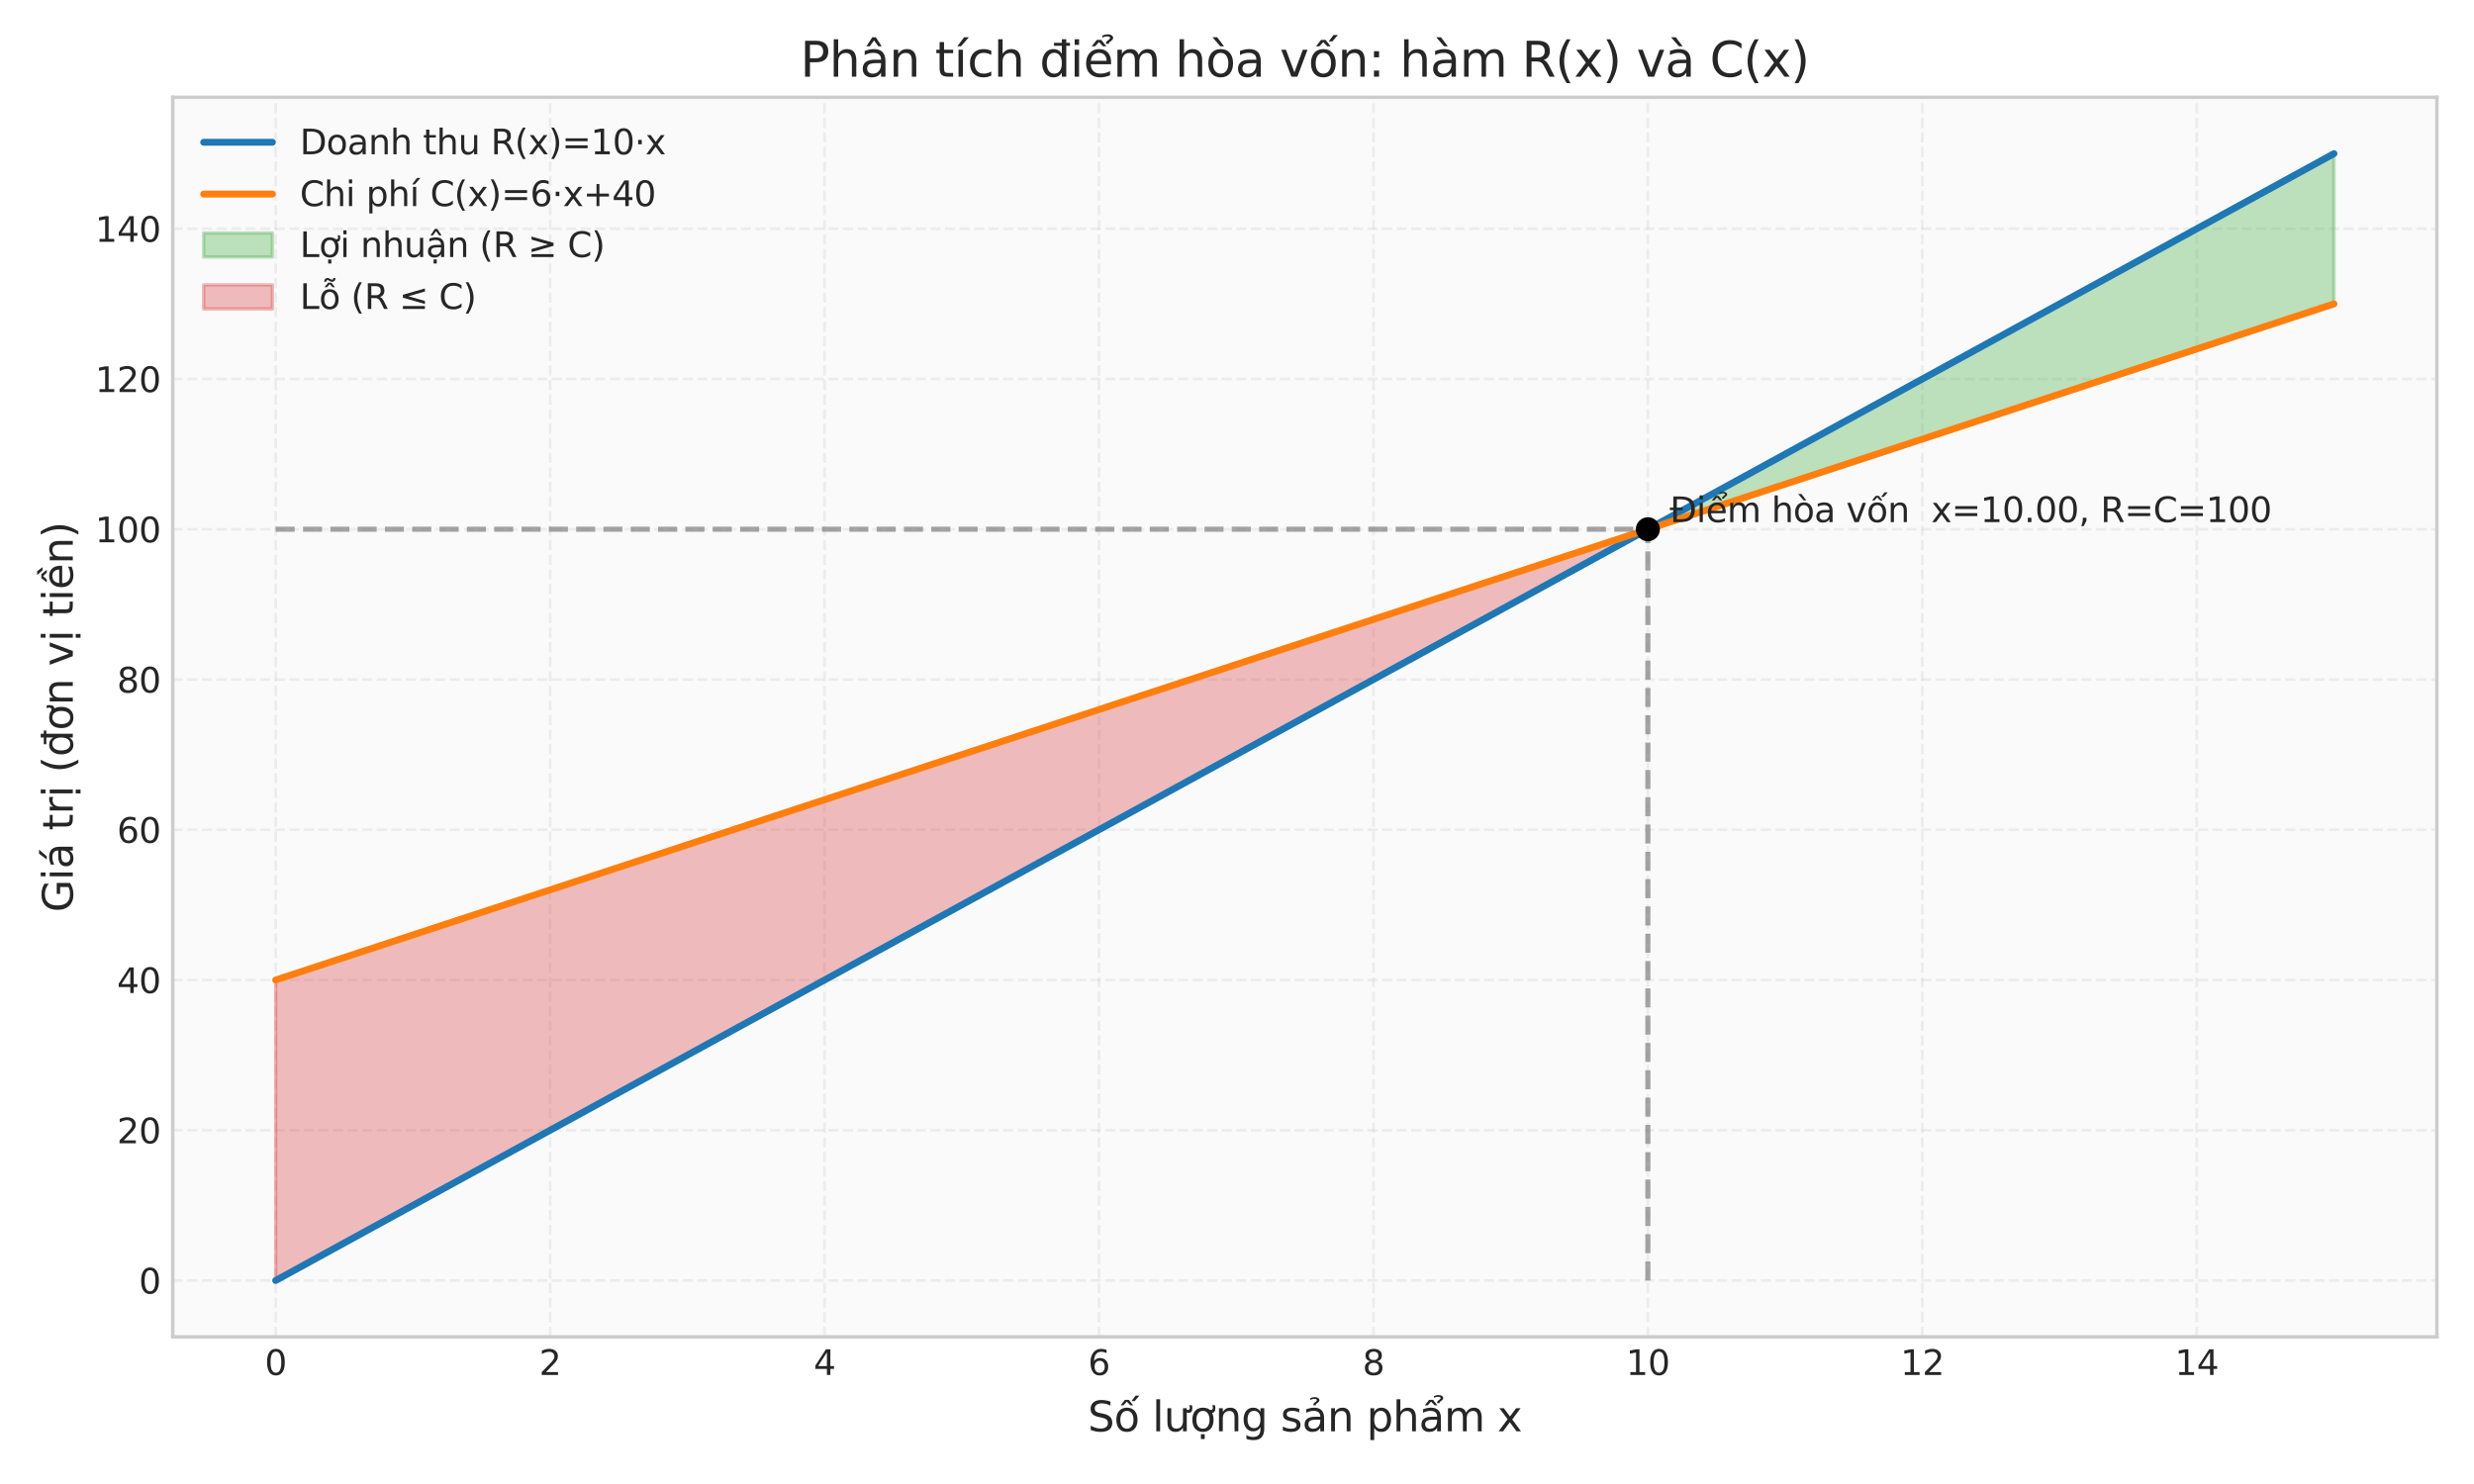 <?xml version="1.0" encoding="utf-8" standalone="no"?>
<!DOCTYPE svg PUBLIC "-//W3C//DTD SVG 1.1//EN"
  "http://www.w3.org/Graphics/SVG/1.1/DTD/svg11.dtd">
<svg xmlns:xlink="http://www.w3.org/1999/xlink" width="720pt" height="432pt" viewBox="0 0 720 432" xmlns="http://www.w3.org/2000/svg" version="1.1">
 <defs>
  <style type="text/css">*{stroke-linejoin: round; stroke-linecap: butt}</style>
 </defs>
 <g id="figure_1">
  <g id="patch_1">
   <path d="M 0 432 
L 720 432 
L 720 0 
L 0 0 
z
" style="fill: #ffffff"/>
  </g>
  <g id="axes_1">
   <g id="patch_2">
    <path d="M 50.273 389.164 
L 709.2 389.164 
L 709.2 28.32 
L 50.273 28.32 
z
" style="fill: #fafafa"/>
   </g>
   <g id="matplotlib.axis_1">
    <g id="xtick_1">
     <g id="line2d_1">
      <path d="M 80.224 389.164 
L 80.224 28.32 
" clip-path="url(#p9c70c7e929)" style="fill: none; stroke-dasharray: 2.96,1.28; stroke-dashoffset: 0; stroke: #cccccc; stroke-opacity: 0.3; stroke-width: 0.8"/>
     </g>
     <g id="line2d_2"/>
     <g id="text_1">
      <!-- 0 -->
      <g style="fill: #262626" transform="translate(77.043 400.262) scale(0.1 -0.1)">
       <defs>
        <path id="DejaVuSans-30" d="M 2034 4250 
Q 1547 4250 1301 3770 
Q 1056 3291 1056 2328 
Q 1056 1369 1301 889 
Q 1547 409 2034 409 
Q 2525 409 2770 889 
Q 3016 1369 3016 2328 
Q 3016 3291 2770 3770 
Q 2525 4250 2034 4250 
z
M 2034 4750 
Q 2819 4750 3233 4129 
Q 3647 3509 3647 2328 
Q 3647 1150 3233 529 
Q 2819 -91 2034 -91 
Q 1250 -91 836 529 
Q 422 1150 422 2328 
Q 422 3509 836 4129 
Q 1250 4750 2034 4750 
z
" transform="scale(0.016)"/>
       </defs>
       <use xlink:href="#DejaVuSans-30"/>
      </g>
     </g>
    </g>
    <g id="xtick_2">
     <g id="line2d_3">
      <path d="M 160.094 389.164 
L 160.094 28.32 
" clip-path="url(#p9c70c7e929)" style="fill: none; stroke-dasharray: 2.96,1.28; stroke-dashoffset: 0; stroke: #cccccc; stroke-opacity: 0.3; stroke-width: 0.8"/>
     </g>
     <g id="line2d_4"/>
     <g id="text_2">
      <!-- 2 -->
      <g style="fill: #262626" transform="translate(156.912 400.262) scale(0.1 -0.1)">
       <defs>
        <path id="DejaVuSans-32" d="M 1228 531 
L 3431 531 
L 3431 0 
L 469 0 
L 469 531 
Q 828 903 1448 1529 
Q 2069 2156 2228 2338 
Q 2531 2678 2651 2914 
Q 2772 3150 2772 3378 
Q 2772 3750 2511 3984 
Q 2250 4219 1831 4219 
Q 1534 4219 1204 4116 
Q 875 4013 500 3803 
L 500 4441 
Q 881 4594 1212 4672 
Q 1544 4750 1819 4750 
Q 2544 4750 2975 4387 
Q 3406 4025 3406 3419 
Q 3406 3131 3298 2873 
Q 3191 2616 2906 2266 
Q 2828 2175 2409 1742 
Q 1991 1309 1228 531 
z
" transform="scale(0.016)"/>
       </defs>
       <use xlink:href="#DejaVuSans-32"/>
      </g>
     </g>
    </g>
    <g id="xtick_3">
     <g id="line2d_5">
      <path d="M 239.964 389.164 
L 239.964 28.32 
" clip-path="url(#p9c70c7e929)" style="fill: none; stroke-dasharray: 2.96,1.28; stroke-dashoffset: 0; stroke: #cccccc; stroke-opacity: 0.3; stroke-width: 0.8"/>
     </g>
     <g id="line2d_6"/>
     <g id="text_3">
      <!-- 4 -->
      <g style="fill: #262626" transform="translate(236.782 400.262) scale(0.1 -0.1)">
       <defs>
        <path id="DejaVuSans-34" d="M 2419 4116 
L 825 1625 
L 2419 1625 
L 2419 4116 
z
M 2253 4666 
L 3047 4666 
L 3047 1625 
L 3713 1625 
L 3713 1100 
L 3047 1100 
L 3047 0 
L 2419 0 
L 2419 1100 
L 313 1100 
L 313 1709 
L 2253 4666 
z
" transform="scale(0.016)"/>
       </defs>
       <use xlink:href="#DejaVuSans-34"/>
      </g>
     </g>
    </g>
    <g id="xtick_4">
     <g id="line2d_7">
      <path d="M 319.834 389.164 
L 319.834 28.32 
" clip-path="url(#p9c70c7e929)" style="fill: none; stroke-dasharray: 2.96,1.28; stroke-dashoffset: 0; stroke: #cccccc; stroke-opacity: 0.3; stroke-width: 0.8"/>
     </g>
     <g id="line2d_8"/>
     <g id="text_4">
      <!-- 6 -->
      <g style="fill: #262626" transform="translate(316.652 400.262) scale(0.1 -0.1)">
       <defs>
        <path id="DejaVuSans-36" d="M 2113 2584 
Q 1688 2584 1439 2293 
Q 1191 2003 1191 1497 
Q 1191 994 1439 701 
Q 1688 409 2113 409 
Q 2538 409 2786 701 
Q 3034 994 3034 1497 
Q 3034 2003 2786 2293 
Q 2538 2584 2113 2584 
z
M 3366 4563 
L 3366 3988 
Q 3128 4100 2886 4159 
Q 2644 4219 2406 4219 
Q 1781 4219 1451 3797 
Q 1122 3375 1075 2522 
Q 1259 2794 1537 2939 
Q 1816 3084 2150 3084 
Q 2853 3084 3261 2657 
Q 3669 2231 3669 1497 
Q 3669 778 3244 343 
Q 2819 -91 2113 -91 
Q 1303 -91 875 529 
Q 447 1150 447 2328 
Q 447 3434 972 4092 
Q 1497 4750 2381 4750 
Q 2619 4750 2861 4703 
Q 3103 4656 3366 4563 
z
" transform="scale(0.016)"/>
       </defs>
       <use xlink:href="#DejaVuSans-36"/>
      </g>
     </g>
    </g>
    <g id="xtick_5">
     <g id="line2d_9">
      <path d="M 399.704 389.164 
L 399.704 28.32 
" clip-path="url(#p9c70c7e929)" style="fill: none; stroke-dasharray: 2.96,1.28; stroke-dashoffset: 0; stroke: #cccccc; stroke-opacity: 0.3; stroke-width: 0.8"/>
     </g>
     <g id="line2d_10"/>
     <g id="text_5">
      <!-- 8 -->
      <g style="fill: #262626" transform="translate(396.522 400.262) scale(0.1 -0.1)">
       <defs>
        <path id="DejaVuSans-38" d="M 2034 2216 
Q 1584 2216 1326 1975 
Q 1069 1734 1069 1313 
Q 1069 891 1326 650 
Q 1584 409 2034 409 
Q 2484 409 2743 651 
Q 3003 894 3003 1313 
Q 3003 1734 2745 1975 
Q 2488 2216 2034 2216 
z
M 1403 2484 
Q 997 2584 770 2862 
Q 544 3141 544 3541 
Q 544 4100 942 4425 
Q 1341 4750 2034 4750 
Q 2731 4750 3128 4425 
Q 3525 4100 3525 3541 
Q 3525 3141 3298 2862 
Q 3072 2584 2669 2484 
Q 3125 2378 3379 2068 
Q 3634 1759 3634 1313 
Q 3634 634 3220 271 
Q 2806 -91 2034 -91 
Q 1263 -91 848 271 
Q 434 634 434 1313 
Q 434 1759 690 2068 
Q 947 2378 1403 2484 
z
M 1172 3481 
Q 1172 3119 1398 2916 
Q 1625 2713 2034 2713 
Q 2441 2713 2670 2916 
Q 2900 3119 2900 3481 
Q 2900 3844 2670 4047 
Q 2441 4250 2034 4250 
Q 1625 4250 1398 4047 
Q 1172 3844 1172 3481 
z
" transform="scale(0.016)"/>
       </defs>
       <use xlink:href="#DejaVuSans-38"/>
      </g>
     </g>
    </g>
    <g id="xtick_6">
     <g id="line2d_11">
      <path d="M 479.574 389.164 
L 479.574 28.32 
" clip-path="url(#p9c70c7e929)" style="fill: none; stroke-dasharray: 2.96,1.28; stroke-dashoffset: 0; stroke: #cccccc; stroke-opacity: 0.3; stroke-width: 0.8"/>
     </g>
     <g id="line2d_12"/>
     <g id="text_6">
      <!-- 10 -->
      <g style="fill: #262626" transform="translate(473.211 400.262) scale(0.1 -0.1)">
       <defs>
        <path id="DejaVuSans-31" d="M 794 531 
L 1825 531 
L 1825 4091 
L 703 3866 
L 703 4441 
L 1819 4666 
L 2450 4666 
L 2450 531 
L 3481 531 
L 3481 0 
L 794 0 
L 794 531 
z
" transform="scale(0.016)"/>
       </defs>
       <use xlink:href="#DejaVuSans-31"/>
       <use xlink:href="#DejaVuSans-30" transform="translate(63.623 0)"/>
      </g>
     </g>
    </g>
    <g id="xtick_7">
     <g id="line2d_13">
      <path d="M 559.444 389.164 
L 559.444 28.32 
" clip-path="url(#p9c70c7e929)" style="fill: none; stroke-dasharray: 2.96,1.28; stroke-dashoffset: 0; stroke: #cccccc; stroke-opacity: 0.3; stroke-width: 0.8"/>
     </g>
     <g id="line2d_14"/>
     <g id="text_7">
      <!-- 12 -->
      <g style="fill: #262626" transform="translate(553.081 400.262) scale(0.1 -0.1)">
       <use xlink:href="#DejaVuSans-31"/>
       <use xlink:href="#DejaVuSans-32" transform="translate(63.623 0)"/>
      </g>
     </g>
    </g>
    <g id="xtick_8">
     <g id="line2d_15">
      <path d="M 639.314 389.164 
L 639.314 28.32 
" clip-path="url(#p9c70c7e929)" style="fill: none; stroke-dasharray: 2.96,1.28; stroke-dashoffset: 0; stroke: #cccccc; stroke-opacity: 0.3; stroke-width: 0.8"/>
     </g>
     <g id="line2d_16"/>
     <g id="text_8">
      <!-- 14 -->
      <g style="fill: #262626" transform="translate(632.951 400.262) scale(0.1 -0.1)">
       <use xlink:href="#DejaVuSans-31"/>
       <use xlink:href="#DejaVuSans-34" transform="translate(63.623 0)"/>
      </g>
     </g>
    </g>
    <g id="text_9">
     <!-- Số lượng sản phẩm x -->
     <g style="fill: #262626" transform="translate(316.587 416.662) scale(0.12 -0.12)">
      <defs>
       <path id="DejaVuSans-53" d="M 3425 4513 
L 3425 3897 
Q 3066 4069 2747 4153 
Q 2428 4238 2131 4238 
Q 1616 4238 1336 4038 
Q 1056 3838 1056 3469 
Q 1056 3159 1242 3001 
Q 1428 2844 1947 2747 
L 2328 2669 
Q 3034 2534 3370 2195 
Q 3706 1856 3706 1288 
Q 3706 609 3251 259 
Q 2797 -91 1919 -91 
Q 1588 -91 1214 -16 
Q 841 59 441 206 
L 441 856 
Q 825 641 1194 531 
Q 1563 422 1919 422 
Q 2459 422 2753 634 
Q 3047 847 3047 1241 
Q 3047 1584 2836 1778 
Q 2625 1972 2144 2069 
L 1759 2144 
Q 1053 2284 737 2584 
Q 422 2884 422 3419 
Q 422 4038 858 4394 
Q 1294 4750 2059 4750 
Q 2388 4750 2728 4690 
Q 3069 4631 3425 4513 
z
" transform="scale(0.016)"/>
       <path id="DejaVuSans-1ed1" d="M 1658 4775 
L 2246 4775 
L 2905 3944 
L 2471 3944 
L 1952 4500 
L 1433 3944 
L 999 3944 
L 1658 4775 
z
M 3268 5409 
L 3846 5409 
L 3134 4584 
L 2655 4584 
L 3268 5409 
z
M 1959 3097 
Q 1497 3097 1228 2736 
Q 959 2375 959 1747 
Q 959 1119 1226 758 
Q 1494 397 1959 397 
Q 2419 397 2687 759 
Q 2956 1122 2956 1747 
Q 2956 2369 2687 2733 
Q 2419 3097 1959 3097 
z
M 1959 3584 
Q 2709 3584 3137 3096 
Q 3566 2609 3566 1747 
Q 3566 888 3137 398 
Q 2709 -91 1959 -91 
Q 1206 -91 779 398 
Q 353 888 353 1747 
Q 353 2609 779 3096 
Q 1206 3584 1959 3584 
z
" transform="scale(0.016)"/>
       <path id="DejaVuSans-20" transform="scale(0.016)"/>
       <path id="DejaVuSans-6c" d="M 603 4863 
L 1178 4863 
L 1178 0 
L 603 0 
L 603 4863 
z
" transform="scale(0.016)"/>
       <path id="DejaVuSans-1b0" d="M 3094 3136 
L 3094 3508 
Q 3285 3367 3422 3300 
Q 3560 3233 3657 3233 
Q 3800 3233 3872 3319 
Q 3944 3405 3944 3573 
Q 3944 3673 3920 3770 
Q 3897 3867 3850 3964 
L 4266 3964 
Q 4297 3845 4312 3739 
Q 4328 3633 4328 3539 
Q 4328 3158 4192 2978 
Q 4057 2798 3766 2798 
Q 3616 2798 3452 2881 
Q 3288 2964 3094 3136 
z
M 552 1381 
L 552 3500 
L 1127 3500 
L 1127 1403 
Q 1127 906 1320 657 
Q 1514 409 1902 409 
Q 2367 409 2637 706 
Q 2908 1003 2908 1516 
L 2908 3500 
L 3483 3500 
L 3483 0 
L 2908 0 
L 2908 538 
Q 2699 219 2422 64 
Q 2146 -91 1780 -91 
Q 1177 -91 864 284 
Q 552 659 552 1381 
z
M 1999 3584 
L 1999 3584 
z
" transform="scale(0.016)"/>
       <path id="DejaVuSans-1ee3" d="M 2622 3136 
L 2622 3508 
Q 2813 3367 2950 3300 
Q 3088 3233 3185 3233 
Q 3328 3233 3400 3319 
Q 3472 3405 3472 3573 
Q 3472 3673 3448 3770 
Q 3425 3867 3378 3964 
L 3794 3964 
Q 3825 3845 3840 3739 
Q 3856 3633 3856 3539 
Q 3856 3158 3720 2978 
Q 3585 2798 3294 2798 
Q 3144 2798 2980 2881 
Q 2816 2964 2622 3136 
z
M 1975 3097 
Q 1513 3097 1244 2736 
Q 975 2375 975 1747 
Q 975 1119 1242 758 
Q 1510 397 1975 397 
Q 2435 397 2703 759 
Q 2972 1122 2972 1747 
Q 2972 2369 2703 2733 
Q 2435 3097 1975 3097 
z
M 1975 3584 
Q 2725 3584 3153 3096 
Q 3582 2609 3582 1747 
Q 3582 888 3153 398 
Q 2725 -91 1975 -91 
Q 1222 -91 795 398 
Q 369 888 369 1747 
Q 369 2609 795 3096 
Q 1222 3584 1975 3584 
z
M 1666 -441 
L 2241 -441 
L 2241 -1172 
L 1666 -1172 
L 1666 -441 
z
" transform="scale(0.016)"/>
       <path id="DejaVuSans-6e" d="M 3513 2113 
L 3513 0 
L 2938 0 
L 2938 2094 
Q 2938 2591 2744 2837 
Q 2550 3084 2163 3084 
Q 1697 3084 1428 2787 
Q 1159 2491 1159 1978 
L 1159 0 
L 581 0 
L 581 3500 
L 1159 3500 
L 1159 2956 
Q 1366 3272 1645 3428 
Q 1925 3584 2291 3584 
Q 2894 3584 3203 3211 
Q 3513 2838 3513 2113 
z
" transform="scale(0.016)"/>
       <path id="DejaVuSans-67" d="M 2906 1791 
Q 2906 2416 2648 2759 
Q 2391 3103 1925 3103 
Q 1463 3103 1205 2759 
Q 947 2416 947 1791 
Q 947 1169 1205 825 
Q 1463 481 1925 481 
Q 2391 481 2648 825 
Q 2906 1169 2906 1791 
z
M 3481 434 
Q 3481 -459 3084 -895 
Q 2688 -1331 1869 -1331 
Q 1566 -1331 1297 -1286 
Q 1028 -1241 775 -1147 
L 775 -588 
Q 1028 -725 1275 -790 
Q 1522 -856 1778 -856 
Q 2344 -856 2625 -561 
Q 2906 -266 2906 331 
L 2906 616 
Q 2728 306 2450 153 
Q 2172 0 1784 0 
Q 1141 0 747 490 
Q 353 981 353 1791 
Q 353 2603 747 3093 
Q 1141 3584 1784 3584 
Q 2172 3584 2450 3431 
Q 2728 3278 2906 2969 
L 2906 3500 
L 3481 3500 
L 3481 434 
z
" transform="scale(0.016)"/>
       <path id="DejaVuSans-73" d="M 2834 3397 
L 2834 2853 
Q 2591 2978 2328 3040 
Q 2066 3103 1784 3103 
Q 1356 3103 1142 2972 
Q 928 2841 928 2578 
Q 928 2378 1081 2264 
Q 1234 2150 1697 2047 
L 1894 2003 
Q 2506 1872 2764 1633 
Q 3022 1394 3022 966 
Q 3022 478 2636 193 
Q 2250 -91 1575 -91 
Q 1294 -91 989 -36 
Q 684 19 347 128 
L 347 722 
Q 666 556 975 473 
Q 1284 391 1588 391 
Q 1994 391 2212 530 
Q 2431 669 2431 922 
Q 2431 1156 2273 1281 
Q 2116 1406 1581 1522 
L 1381 1569 
Q 847 1681 609 1914 
Q 372 2147 372 2553 
Q 372 3047 722 3315 
Q 1072 3584 1716 3584 
Q 2034 3584 2315 3537 
Q 2597 3491 2834 3397 
z
" transform="scale(0.016)"/>
       <path id="DejaVuSans-1ea3" d="M 2194 1759 
Q 1497 1759 1228 1600 
Q 959 1441 959 1056 
Q 959 750 1161 570 
Q 1363 391 1709 391 
Q 2188 391 2477 730 
Q 2766 1069 2766 1631 
L 2766 1759 
L 2194 1759 
z
M 3341 1997 
L 3341 0 
L 2766 0 
L 2766 531 
Q 2569 213 2275 61 
Q 1981 -91 1556 -91 
Q 1019 -91 701 211 
Q 384 513 384 1019 
Q 384 1609 779 1909 
Q 1175 2209 1959 2209 
L 2766 2209 
L 2766 2266 
Q 2766 2663 2505 2880 
Q 2244 3097 1772 3097 
Q 1472 3097 1187 3025 
Q 903 2953 641 2809 
L 641 3341 
Q 956 3463 1253 3523 
Q 1550 3584 1831 3584 
Q 2591 3584 2966 3190 
Q 3341 2797 3341 1997 
z
M 1236 5025 
Q 1586 5184 1914 5184 
Q 2239 5184 2437 5051 
Q 2636 4919 2636 4709 
Q 2636 4519 2361 4316 
L 2223 4216 
Q 2114 4134 2102 4106 
Q 2080 4056 2080 3956 
L 1708 3956 
L 1708 3994 
Q 1708 4119 1755 4203 
Q 1802 4288 1961 4403 
L 2102 4509 
Q 2245 4616 2245 4741 
Q 2245 4806 2148 4862 
Q 2052 4919 1830 4919 
Q 1548 4919 1236 4756 
L 1236 5025 
z
" transform="scale(0.016)"/>
       <path id="DejaVuSans-70" d="M 1159 525 
L 1159 -1331 
L 581 -1331 
L 581 3500 
L 1159 3500 
L 1159 2969 
Q 1341 3281 1617 3432 
Q 1894 3584 2278 3584 
Q 2916 3584 3314 3078 
Q 3713 2572 3713 1747 
Q 3713 922 3314 415 
Q 2916 -91 2278 -91 
Q 1894 -91 1617 61 
Q 1341 213 1159 525 
z
M 3116 1747 
Q 3116 2381 2855 2742 
Q 2594 3103 2138 3103 
Q 1681 3103 1420 2742 
Q 1159 2381 1159 1747 
Q 1159 1113 1420 752 
Q 1681 391 2138 391 
Q 2594 391 2855 752 
Q 3116 1113 3116 1747 
z
" transform="scale(0.016)"/>
       <path id="DejaVuSans-68" d="M 3513 2113 
L 3513 0 
L 2938 0 
L 2938 2094 
Q 2938 2591 2744 2837 
Q 2550 3084 2163 3084 
Q 1697 3084 1428 2787 
Q 1159 2491 1159 1978 
L 1159 0 
L 581 0 
L 581 4863 
L 1159 4863 
L 1159 2956 
Q 1366 3272 1645 3428 
Q 1925 3584 2291 3584 
Q 2894 3584 3203 3211 
Q 3513 2838 3513 2113 
z
" transform="scale(0.016)"/>
       <path id="DejaVuSans-1ea9" d="M 2292 5345 
Q 2642 5504 2970 5504 
Q 3295 5504 3493 5371 
Q 3692 5239 3692 5029 
Q 3692 4839 3417 4636 
L 3279 4536 
Q 3170 4454 3158 4426 
Q 3136 4376 3136 4276 
L 2764 4276 
L 2764 4314 
Q 2764 4439 2811 4523 
Q 2858 4608 3017 4723 
L 3158 4829 
Q 3301 4936 3301 5061 
Q 3301 5126 3204 5182 
Q 3108 5239 2886 5239 
Q 2604 5239 2292 5076 
L 2292 5345 
z
M 1562 4775 
L 2150 4775 
L 2809 3944 
L 2375 3944 
L 1856 4500 
L 1337 3944 
L 903 3944 
L 1562 4775 
z
M 2194 1759 
Q 1497 1759 1228 1600 
Q 959 1441 959 1056 
Q 959 750 1161 570 
Q 1363 391 1709 391 
Q 2188 391 2477 730 
Q 2766 1069 2766 1631 
L 2766 1759 
L 2194 1759 
z
M 3341 1997 
L 3341 0 
L 2766 0 
L 2766 531 
Q 2569 213 2275 61 
Q 1981 -91 1556 -91 
Q 1019 -91 701 211 
Q 384 513 384 1019 
Q 384 1609 779 1909 
Q 1175 2209 1959 2209 
L 2766 2209 
L 2766 2266 
Q 2766 2663 2505 2880 
Q 2244 3097 1772 3097 
Q 1472 3097 1187 3025 
Q 903 2953 641 2809 
L 641 3341 
Q 956 3463 1253 3523 
Q 1550 3584 1831 3584 
Q 2591 3584 2966 3190 
Q 3341 2797 3341 1997 
z
" transform="scale(0.016)"/>
       <path id="DejaVuSans-6d" d="M 3328 2828 
Q 3544 3216 3844 3400 
Q 4144 3584 4550 3584 
Q 5097 3584 5394 3201 
Q 5691 2819 5691 2113 
L 5691 0 
L 5113 0 
L 5113 2094 
Q 5113 2597 4934 2840 
Q 4756 3084 4391 3084 
Q 3944 3084 3684 2787 
Q 3425 2491 3425 1978 
L 3425 0 
L 2847 0 
L 2847 2094 
Q 2847 2600 2669 2842 
Q 2491 3084 2119 3084 
Q 1678 3084 1418 2786 
Q 1159 2488 1159 1978 
L 1159 0 
L 581 0 
L 581 3500 
L 1159 3500 
L 1159 2956 
Q 1356 3278 1631 3431 
Q 1906 3584 2284 3584 
Q 2666 3584 2933 3390 
Q 3200 3197 3328 2828 
z
" transform="scale(0.016)"/>
       <path id="DejaVuSans-78" d="M 3513 3500 
L 2247 1797 
L 3578 0 
L 2900 0 
L 1881 1375 
L 863 0 
L 184 0 
L 1544 1831 
L 300 3500 
L 978 3500 
L 1906 2253 
L 2834 3500 
L 3513 3500 
z
" transform="scale(0.016)"/>
      </defs>
      <use xlink:href="#DejaVuSans-53"/>
      <use xlink:href="#DejaVuSans-1ed1" transform="translate(63.477 0)"/>
      <use xlink:href="#DejaVuSans-20" transform="translate(124.658 0)"/>
      <use xlink:href="#DejaVuSans-6c" transform="translate(156.445 0)"/>
      <use xlink:href="#DejaVuSans-1b0" transform="translate(184.229 0)"/>
      <use xlink:href="#DejaVuSans-1ee3" transform="translate(247.607 0)"/>
      <use xlink:href="#DejaVuSans-6e" transform="translate(308.789 0)"/>
      <use xlink:href="#DejaVuSans-67" transform="translate(372.168 0)"/>
      <use xlink:href="#DejaVuSans-20" transform="translate(435.645 0)"/>
      <use xlink:href="#DejaVuSans-73" transform="translate(467.432 0)"/>
      <use xlink:href="#DejaVuSans-1ea3" transform="translate(519.531 0)"/>
      <use xlink:href="#DejaVuSans-6e" transform="translate(580.811 0)"/>
      <use xlink:href="#DejaVuSans-20" transform="translate(644.189 0)"/>
      <use xlink:href="#DejaVuSans-70" transform="translate(675.977 0)"/>
      <use xlink:href="#DejaVuSans-68" transform="translate(739.453 0)"/>
      <use xlink:href="#DejaVuSans-1ea9" transform="translate(802.832 0)"/>
      <use xlink:href="#DejaVuSans-6d" transform="translate(864.111 0)"/>
      <use xlink:href="#DejaVuSans-20" transform="translate(961.523 0)"/>
      <use xlink:href="#DejaVuSans-78" transform="translate(993.311 0)"/>
     </g>
    </g>
   </g>
   <g id="matplotlib.axis_2">
    <g id="ytick_1">
     <g id="line2d_17">
      <path d="M 50.273 372.762 
L 709.2 372.762 
" clip-path="url(#p9c70c7e929)" style="fill: none; stroke-dasharray: 2.96,1.28; stroke-dashoffset: 0; stroke: #cccccc; stroke-opacity: 0.3; stroke-width: 0.8"/>
     </g>
     <g id="line2d_18"/>
     <g id="text_10">
      <!-- 0 -->
      <g style="fill: #262626" transform="translate(40.41 376.561) scale(0.1 -0.1)">
       <use xlink:href="#DejaVuSans-30"/>
      </g>
     </g>
    </g>
    <g id="ytick_2">
     <g id="line2d_19">
      <path d="M 50.273 329.023 
L 709.2 329.023 
" clip-path="url(#p9c70c7e929)" style="fill: none; stroke-dasharray: 2.96,1.28; stroke-dashoffset: 0; stroke: #cccccc; stroke-opacity: 0.3; stroke-width: 0.8"/>
     </g>
     <g id="line2d_20"/>
     <g id="text_11">
      <!-- 20 -->
      <g style="fill: #262626" transform="translate(34.047 332.822) scale(0.1 -0.1)">
       <use xlink:href="#DejaVuSans-32"/>
       <use xlink:href="#DejaVuSans-30" transform="translate(63.623 0)"/>
      </g>
     </g>
    </g>
    <g id="ytick_3">
     <g id="line2d_21">
      <path d="M 50.273 285.284 
L 709.2 285.284 
" clip-path="url(#p9c70c7e929)" style="fill: none; stroke-dasharray: 2.96,1.28; stroke-dashoffset: 0; stroke: #cccccc; stroke-opacity: 0.3; stroke-width: 0.8"/>
     </g>
     <g id="line2d_22"/>
     <g id="text_12">
      <!-- 40 -->
      <g style="fill: #262626" transform="translate(34.047 289.084) scale(0.1 -0.1)">
       <use xlink:href="#DejaVuSans-34"/>
       <use xlink:href="#DejaVuSans-30" transform="translate(63.623 0)"/>
      </g>
     </g>
    </g>
    <g id="ytick_4">
     <g id="line2d_23">
      <path d="M 50.273 241.546 
L 709.2 241.546 
" clip-path="url(#p9c70c7e929)" style="fill: none; stroke-dasharray: 2.96,1.28; stroke-dashoffset: 0; stroke: #cccccc; stroke-opacity: 0.3; stroke-width: 0.8"/>
     </g>
     <g id="line2d_24"/>
     <g id="text_13">
      <!-- 60 -->
      <g style="fill: #262626" transform="translate(34.047 245.345) scale(0.1 -0.1)">
       <use xlink:href="#DejaVuSans-36"/>
       <use xlink:href="#DejaVuSans-30" transform="translate(63.623 0)"/>
      </g>
     </g>
    </g>
    <g id="ytick_5">
     <g id="line2d_25">
      <path d="M 50.273 197.807 
L 709.2 197.807 
" clip-path="url(#p9c70c7e929)" style="fill: none; stroke-dasharray: 2.96,1.28; stroke-dashoffset: 0; stroke: #cccccc; stroke-opacity: 0.3; stroke-width: 0.8"/>
     </g>
     <g id="line2d_26"/>
     <g id="text_14">
      <!-- 80 -->
      <g style="fill: #262626" transform="translate(34.047 201.606) scale(0.1 -0.1)">
       <use xlink:href="#DejaVuSans-38"/>
       <use xlink:href="#DejaVuSans-30" transform="translate(63.623 0)"/>
      </g>
     </g>
    </g>
    <g id="ytick_6">
     <g id="line2d_27">
      <path d="M 50.273 154.069 
L 709.2 154.069 
" clip-path="url(#p9c70c7e929)" style="fill: none; stroke-dasharray: 2.96,1.28; stroke-dashoffset: 0; stroke: #cccccc; stroke-opacity: 0.3; stroke-width: 0.8"/>
     </g>
     <g id="line2d_28"/>
     <g id="text_15">
      <!-- 100 -->
      <g style="fill: #262626" transform="translate(27.685 157.868) scale(0.1 -0.1)">
       <use xlink:href="#DejaVuSans-31"/>
       <use xlink:href="#DejaVuSans-30" transform="translate(63.623 0)"/>
       <use xlink:href="#DejaVuSans-30" transform="translate(127.246 0)"/>
      </g>
     </g>
    </g>
    <g id="ytick_7">
     <g id="line2d_29">
      <path d="M 50.273 110.33 
L 709.2 110.33 
" clip-path="url(#p9c70c7e929)" style="fill: none; stroke-dasharray: 2.96,1.28; stroke-dashoffset: 0; stroke: #cccccc; stroke-opacity: 0.3; stroke-width: 0.8"/>
     </g>
     <g id="line2d_30"/>
     <g id="text_16">
      <!-- 120 -->
      <g style="fill: #262626" transform="translate(27.685 114.129) scale(0.1 -0.1)">
       <use xlink:href="#DejaVuSans-31"/>
       <use xlink:href="#DejaVuSans-32" transform="translate(63.623 0)"/>
       <use xlink:href="#DejaVuSans-30" transform="translate(127.246 0)"/>
      </g>
     </g>
    </g>
    <g id="ytick_8">
     <g id="line2d_31">
      <path d="M 50.273 66.591 
L 709.2 66.591 
" clip-path="url(#p9c70c7e929)" style="fill: none; stroke-dasharray: 2.96,1.28; stroke-dashoffset: 0; stroke: #cccccc; stroke-opacity: 0.3; stroke-width: 0.8"/>
     </g>
     <g id="line2d_32"/>
     <g id="text_17">
      <!-- 140 -->
      <g style="fill: #262626" transform="translate(27.685 70.391) scale(0.1 -0.1)">
       <use xlink:href="#DejaVuSans-31"/>
       <use xlink:href="#DejaVuSans-34" transform="translate(63.623 0)"/>
       <use xlink:href="#DejaVuSans-30" transform="translate(127.246 0)"/>
      </g>
     </g>
    </g>
    <g id="text_18">
     <!-- Giá trị (đơn vị tiền) -->
     <g style="fill: #262626" transform="translate(21.189 265.544) rotate(-90) scale(0.12 -0.12)">
      <defs>
       <path id="DejaVuSans-47" d="M 3809 666 
L 3809 1919 
L 2778 1919 
L 2778 2438 
L 4434 2438 
L 4434 434 
Q 4069 175 3628 42 
Q 3188 -91 2688 -91 
Q 1594 -91 976 548 
Q 359 1188 359 2328 
Q 359 3472 976 4111 
Q 1594 4750 2688 4750 
Q 3144 4750 3555 4637 
Q 3966 4525 4313 4306 
L 4313 3634 
Q 3963 3931 3569 4081 
Q 3175 4231 2741 4231 
Q 1884 4231 1454 3753 
Q 1025 3275 1025 2328 
Q 1025 1384 1454 906 
Q 1884 428 2741 428 
Q 3075 428 3337 486 
Q 3600 544 3809 666 
z
" transform="scale(0.016)"/>
       <path id="DejaVuSans-69" d="M 603 3500 
L 1178 3500 
L 1178 0 
L 603 0 
L 603 3500 
z
M 603 4863 
L 1178 4863 
L 1178 4134 
L 603 4134 
L 603 4863 
z
" transform="scale(0.016)"/>
       <path id="DejaVuSans-e1" d="M 2194 1759 
Q 1497 1759 1228 1600 
Q 959 1441 959 1056 
Q 959 750 1161 570 
Q 1363 391 1709 391 
Q 2188 391 2477 730 
Q 2766 1069 2766 1631 
L 2766 1759 
L 2194 1759 
z
M 3341 1997 
L 3341 0 
L 2766 0 
L 2766 531 
Q 2569 213 2275 61 
Q 1981 -91 1556 -91 
Q 1019 -91 701 211 
Q 384 513 384 1019 
Q 384 1609 779 1909 
Q 1175 2209 1959 2209 
L 2766 2209 
L 2766 2266 
Q 2766 2663 2505 2880 
Q 2244 3097 1772 3097 
Q 1472 3097 1187 3025 
Q 903 2953 641 2809 
L 641 3341 
Q 956 3463 1253 3523 
Q 1550 3584 1831 3584 
Q 2591 3584 2966 3190 
Q 3341 2797 3341 1997 
z
M 2290 5119 
L 2912 5119 
L 1894 3944 
L 1415 3944 
L 2290 5119 
z
" transform="scale(0.016)"/>
       <path id="DejaVuSans-74" d="M 1172 4494 
L 1172 3500 
L 2356 3500 
L 2356 3053 
L 1172 3053 
L 1172 1153 
Q 1172 725 1289 603 
Q 1406 481 1766 481 
L 2356 481 
L 2356 0 
L 1766 0 
Q 1100 0 847 248 
Q 594 497 594 1153 
L 594 3053 
L 172 3053 
L 172 3500 
L 594 3500 
L 594 4494 
L 1172 4494 
z
" transform="scale(0.016)"/>
       <path id="DejaVuSans-72" d="M 2631 2963 
Q 2534 3019 2420 3045 
Q 2306 3072 2169 3072 
Q 1681 3072 1420 2755 
Q 1159 2438 1159 1844 
L 1159 0 
L 581 0 
L 581 3500 
L 1159 3500 
L 1159 2956 
Q 1341 3275 1631 3429 
Q 1922 3584 2338 3584 
Q 2397 3584 2469 3576 
Q 2541 3569 2628 3553 
L 2631 2963 
z
" transform="scale(0.016)"/>
       <path id="DejaVuSans-1ecb" d="M 603 3500 
L 1178 3500 
L 1178 0 
L 603 0 
L 603 3500 
z
M 603 4863 
L 1178 4863 
L 1178 4134 
L 603 4134 
L 603 4863 
z
M 594 -441 
L 1169 -441 
L 1169 -1172 
L 594 -1172 
L 594 -441 
z
" transform="scale(0.016)"/>
       <path id="DejaVuSans-28" d="M 1984 4856 
Q 1566 4138 1362 3434 
Q 1159 2731 1159 2009 
Q 1159 1288 1364 580 
Q 1569 -128 1984 -844 
L 1484 -844 
Q 1016 -109 783 600 
Q 550 1309 550 2009 
Q 550 2706 781 3412 
Q 1013 4119 1484 4856 
L 1984 4856 
z
" transform="scale(0.016)"/>
       <path id="DejaVuSans-111" d="M 2906 2969 
L 2906 4013 
L 1888 4013 
L 1888 4403 
L 2906 4403 
L 2906 4863 
L 3481 4863 
L 3481 4403 
L 3963 4403 
L 3963 4013 
L 3481 4013 
L 3481 0 
L 2906 0 
L 2906 525 
Q 2725 213 2448 61 
Q 2172 -91 1784 -91 
Q 1150 -91 751 415 
Q 353 922 353 1747 
Q 353 2572 751 3078 
Q 1150 3584 1784 3584 
Q 2172 3584 2448 3432 
Q 2725 3281 2906 2969 
z
M 947 1747 
Q 947 1113 1208 752 
Q 1469 391 1925 391 
Q 2381 391 2643 752 
Q 2906 1113 2906 1747 
Q 2906 2381 2643 2742 
Q 2381 3103 1925 3103 
Q 1469 3103 1208 2742 
Q 947 2381 947 1747 
z
" transform="scale(0.016)"/>
       <path id="DejaVuSans-1a1" d="M 2622 3136 
L 2622 3508 
Q 2813 3367 2950 3300 
Q 3088 3233 3185 3233 
Q 3328 3233 3400 3319 
Q 3472 3405 3472 3573 
Q 3472 3673 3448 3770 
Q 3425 3867 3378 3964 
L 3794 3964 
Q 3825 3845 3840 3739 
Q 3856 3633 3856 3539 
Q 3856 3158 3720 2978 
Q 3585 2798 3294 2798 
Q 3144 2798 2980 2881 
Q 2816 2964 2622 3136 
z
M 1975 3097 
Q 1513 3097 1244 2736 
Q 975 2375 975 1747 
Q 975 1119 1242 758 
Q 1510 397 1975 397 
Q 2435 397 2703 759 
Q 2972 1122 2972 1747 
Q 2972 2369 2703 2733 
Q 2435 3097 1975 3097 
z
M 1975 3584 
Q 2725 3584 3153 3096 
Q 3582 2609 3582 1747 
Q 3582 888 3153 398 
Q 2725 -91 1975 -91 
Q 1222 -91 795 398 
Q 369 888 369 1747 
Q 369 2609 795 3096 
Q 1222 3584 1975 3584 
z
" transform="scale(0.016)"/>
       <path id="DejaVuSans-76" d="M 191 3500 
L 800 3500 
L 1894 563 
L 2988 3500 
L 3597 3500 
L 2284 0 
L 1503 0 
L 191 3500 
z
" transform="scale(0.016)"/>
       <path id="DejaVuSans-1ec1" d="M 2774 5409 
L 3386 4584 
L 2908 4584 
L 2190 5409 
L 2774 5409 
z
M 1738 4775 
L 2326 4775 
L 2985 3944 
L 2551 3944 
L 2032 4500 
L 1513 3944 
L 1079 3944 
L 1738 4775 
z
M 3597 1894 
L 3597 1613 
L 953 1613 
Q 991 1019 1311 708 
Q 1631 397 2203 397 
Q 2534 397 2845 478 
Q 3156 559 3463 722 
L 3463 178 
Q 3153 47 2828 -22 
Q 2503 -91 2169 -91 
Q 1331 -91 842 396 
Q 353 884 353 1716 
Q 353 2575 817 3079 
Q 1281 3584 2069 3584 
Q 2775 3584 3186 3129 
Q 3597 2675 3597 1894 
z
M 3022 2063 
Q 3016 2534 2758 2815 
Q 2500 3097 2075 3097 
Q 1594 3097 1305 2825 
Q 1016 2553 972 2059 
L 3022 2063 
z
" transform="scale(0.016)"/>
       <path id="DejaVuSans-29" d="M 513 4856 
L 1013 4856 
Q 1481 4119 1714 3412 
Q 1947 2706 1947 2009 
Q 1947 1309 1714 600 
Q 1481 -109 1013 -844 
L 513 -844 
Q 928 -128 1133 580 
Q 1338 1288 1338 2009 
Q 1338 2731 1133 3434 
Q 928 4138 513 4856 
z
" transform="scale(0.016)"/>
      </defs>
      <use xlink:href="#DejaVuSans-47"/>
      <use xlink:href="#DejaVuSans-69" transform="translate(77.49 0)"/>
      <use xlink:href="#DejaVuSans-e1" transform="translate(105.273 0)"/>
      <use xlink:href="#DejaVuSans-20" transform="translate(166.553 0)"/>
      <use xlink:href="#DejaVuSans-74" transform="translate(198.34 0)"/>
      <use xlink:href="#DejaVuSans-72" transform="translate(237.549 0)"/>
      <use xlink:href="#DejaVuSans-1ecb" transform="translate(278.662 0)"/>
      <use xlink:href="#DejaVuSans-20" transform="translate(306.445 0)"/>
      <use xlink:href="#DejaVuSans-28" transform="translate(338.232 0)"/>
      <use xlink:href="#DejaVuSans-111" transform="translate(377.246 0)"/>
      <use xlink:href="#DejaVuSans-1a1" transform="translate(440.723 0)"/>
      <use xlink:href="#DejaVuSans-6e" transform="translate(501.904 0)"/>
      <use xlink:href="#DejaVuSans-20" transform="translate(565.283 0)"/>
      <use xlink:href="#DejaVuSans-76" transform="translate(597.07 0)"/>
      <use xlink:href="#DejaVuSans-1ecb" transform="translate(656.25 0)"/>
      <use xlink:href="#DejaVuSans-20" transform="translate(684.033 0)"/>
      <use xlink:href="#DejaVuSans-74" transform="translate(715.82 0)"/>
      <use xlink:href="#DejaVuSans-69" transform="translate(755.029 0)"/>
      <use xlink:href="#DejaVuSans-1ec1" transform="translate(782.812 0)"/>
      <use xlink:href="#DejaVuSans-6e" transform="translate(844.336 0)"/>
      <use xlink:href="#DejaVuSans-29" transform="translate(907.715 0)"/>
     </g>
    </g>
   </g>
   <g id="FillBetweenPolyCollection_1">
    <defs>
     <path id="mde950658f7" d="M 479.574 -277.931 
L 479.974 -278.063 
L 481.174 -278.457 
L 482.375 -278.852 
L 483.575 -279.246 
L 484.776 -279.641 
L 485.976 -280.035 
L 487.177 -280.43 
L 488.377 -280.824 
L 489.578 -281.218 
L 490.778 -281.613 
L 491.978 -282.007 
L 493.179 -282.402 
L 494.379 -282.796 
L 495.58 -283.191 
L 496.78 -283.585 
L 497.981 -283.979 
L 499.181 -284.374 
L 500.382 -284.768 
L 501.582 -285.163 
L 502.782 -285.557 
L 503.983 -285.952 
L 505.183 -286.346 
L 506.384 -286.741 
L 507.584 -287.135 
L 508.785 -287.529 
L 509.985 -287.924 
L 511.186 -288.318 
L 512.386 -288.713 
L 513.587 -289.107 
L 514.787 -289.502 
L 515.987 -289.896 
L 517.188 -290.29 
L 518.388 -290.685 
L 519.589 -291.079 
L 520.789 -291.474 
L 521.99 -291.868 
L 523.19 -292.263 
L 524.391 -292.657 
L 525.591 -293.051 
L 526.791 -293.446 
L 527.992 -293.84 
L 529.192 -294.235 
L 530.393 -294.629 
L 531.593 -295.024 
L 532.794 -295.418 
L 533.994 -295.813 
L 535.195 -296.207 
L 536.395 -296.601 
L 537.596 -296.996 
L 538.796 -297.39 
L 539.996 -297.785 
L 541.197 -298.179 
L 542.397 -298.574 
L 543.598 -298.968 
L 544.798 -299.362 
L 545.999 -299.757 
L 547.199 -300.151 
L 548.4 -300.546 
L 549.6 -300.94 
L 550.801 -301.335 
L 552.001 -301.729 
L 553.201 -302.124 
L 554.402 -302.518 
L 555.602 -302.912 
L 556.803 -303.307 
L 558.003 -303.701 
L 559.204 -304.096 
L 560.404 -304.49 
L 561.605 -304.885 
L 562.805 -305.279 
L 564.005 -305.673 
L 565.206 -306.068 
L 566.406 -306.462 
L 567.607 -306.857 
L 568.807 -307.251 
L 570.008 -307.646 
L 571.208 -308.04 
L 572.409 -308.435 
L 573.609 -308.829 
L 574.81 -309.223 
L 576.01 -309.618 
L 577.21 -310.012 
L 578.411 -310.407 
L 579.611 -310.801 
L 580.812 -311.196 
L 582.012 -311.59 
L 583.213 -311.984 
L 584.413 -312.379 
L 585.614 -312.773 
L 586.814 -313.168 
L 588.014 -313.562 
L 589.215 -313.957 
L 590.415 -314.351 
L 591.616 -314.746 
L 592.816 -315.14 
L 594.017 -315.534 
L 595.217 -315.929 
L 596.418 -316.323 
L 597.618 -316.718 
L 598.819 -317.112 
L 600.019 -317.507 
L 601.219 -317.901 
L 602.42 -318.295 
L 603.62 -318.69 
L 604.821 -319.084 
L 606.021 -319.479 
L 607.222 -319.873 
L 608.422 -320.268 
L 609.623 -320.662 
L 610.823 -321.056 
L 612.023 -321.451 
L 613.224 -321.845 
L 614.424 -322.24 
L 615.625 -322.634 
L 616.825 -323.029 
L 618.026 -323.423 
L 619.226 -323.818 
L 620.427 -324.212 
L 621.627 -324.606 
L 622.828 -325.001 
L 624.028 -325.395 
L 625.228 -325.79 
L 626.429 -326.184 
L 627.629 -326.579 
L 628.83 -326.973 
L 630.03 -327.367 
L 631.231 -327.762 
L 632.431 -328.156 
L 633.632 -328.551 
L 634.832 -328.945 
L 636.033 -329.34 
L 637.233 -329.734 
L 638.433 -330.129 
L 639.634 -330.523 
L 640.834 -330.917 
L 642.035 -331.312 
L 643.235 -331.706 
L 644.436 -332.101 
L 645.636 -332.495 
L 646.837 -332.89 
L 648.037 -333.284 
L 649.237 -333.678 
L 650.438 -334.073 
L 651.638 -334.467 
L 652.839 -334.862 
L 654.039 -335.256 
L 655.24 -335.651 
L 656.44 -336.045 
L 657.641 -336.44 
L 658.841 -336.834 
L 660.042 -337.228 
L 661.242 -337.623 
L 662.442 -338.017 
L 663.643 -338.412 
L 664.843 -338.806 
L 666.044 -339.201 
L 667.244 -339.595 
L 668.445 -339.989 
L 669.645 -340.384 
L 670.846 -340.778 
L 672.046 -341.173 
L 673.246 -341.567 
L 674.447 -341.962 
L 675.647 -342.356 
L 676.848 -342.751 
L 678.048 -343.145 
L 679.249 -343.539 
L 679.249 -343.539 
L 679.249 -387.278 
L 678.048 -386.621 
L 676.848 -385.963 
L 675.647 -385.306 
L 674.447 -384.648 
L 673.246 -383.991 
L 672.046 -383.334 
L 670.846 -382.676 
L 669.645 -382.019 
L 668.445 -381.361 
L 667.244 -380.704 
L 666.044 -380.047 
L 664.843 -379.389 
L 663.643 -378.732 
L 662.442 -378.074 
L 661.242 -377.417 
L 660.042 -376.76 
L 658.841 -376.102 
L 657.641 -375.445 
L 656.44 -374.788 
L 655.24 -374.13 
L 654.039 -373.473 
L 652.839 -372.815 
L 651.638 -372.158 
L 650.438 -371.501 
L 649.237 -370.843 
L 648.037 -370.186 
L 646.837 -369.528 
L 645.636 -368.871 
L 644.436 -368.214 
L 643.235 -367.556 
L 642.035 -366.899 
L 640.834 -366.241 
L 639.634 -365.584 
L 638.433 -364.927 
L 637.233 -364.269 
L 636.033 -363.612 
L 634.832 -362.954 
L 633.632 -362.297 
L 632.431 -361.64 
L 631.231 -360.982 
L 630.03 -360.325 
L 628.83 -359.667 
L 627.629 -359.01 
L 626.429 -358.353 
L 625.228 -357.695 
L 624.028 -357.038 
L 622.828 -356.38 
L 621.627 -355.723 
L 620.427 -355.066 
L 619.226 -354.408 
L 618.026 -353.751 
L 616.825 -353.094 
L 615.625 -352.436 
L 614.424 -351.779 
L 613.224 -351.121 
L 612.023 -350.464 
L 610.823 -349.807 
L 609.623 -349.149 
L 608.422 -348.492 
L 607.222 -347.834 
L 606.021 -347.177 
L 604.821 -346.52 
L 603.62 -345.862 
L 602.42 -345.205 
L 601.219 -344.547 
L 600.019 -343.89 
L 598.819 -343.233 
L 597.618 -342.575 
L 596.418 -341.918 
L 595.217 -341.26 
L 594.017 -340.603 
L 592.816 -339.946 
L 591.616 -339.288 
L 590.415 -338.631 
L 589.215 -337.973 
L 588.014 -337.316 
L 586.814 -336.659 
L 585.614 -336.001 
L 584.413 -335.344 
L 583.213 -334.686 
L 582.012 -334.029 
L 580.812 -333.372 
L 579.611 -332.714 
L 578.411 -332.057 
L 577.21 -331.399 
L 576.01 -330.742 
L 574.81 -330.085 
L 573.609 -329.427 
L 572.409 -328.77 
L 571.208 -328.113 
L 570.008 -327.455 
L 568.807 -326.798 
L 567.607 -326.14 
L 566.406 -325.483 
L 565.206 -324.826 
L 564.005 -324.168 
L 562.805 -323.511 
L 561.605 -322.853 
L 560.404 -322.196 
L 559.204 -321.539 
L 558.003 -320.881 
L 556.803 -320.224 
L 555.602 -319.566 
L 554.402 -318.909 
L 553.201 -318.252 
L 552.001 -317.594 
L 550.801 -316.937 
L 549.6 -316.279 
L 548.4 -315.622 
L 547.199 -314.965 
L 545.999 -314.307 
L 544.798 -313.65 
L 543.598 -312.992 
L 542.397 -312.335 
L 541.197 -311.678 
L 539.996 -311.02 
L 538.796 -310.363 
L 537.596 -309.705 
L 536.395 -309.048 
L 535.195 -308.391 
L 533.994 -307.733 
L 532.794 -307.076 
L 531.593 -306.419 
L 530.393 -305.761 
L 529.192 -305.104 
L 527.992 -304.446 
L 526.791 -303.789 
L 525.591 -303.132 
L 524.391 -302.474 
L 523.19 -301.817 
L 521.99 -301.159 
L 520.789 -300.502 
L 519.589 -299.845 
L 518.388 -299.187 
L 517.188 -298.53 
L 515.987 -297.872 
L 514.787 -297.215 
L 513.587 -296.558 
L 512.386 -295.9 
L 511.186 -295.243 
L 509.985 -294.585 
L 508.785 -293.928 
L 507.584 -293.271 
L 506.384 -292.613 
L 505.183 -291.956 
L 503.983 -291.298 
L 502.782 -290.641 
L 501.582 -289.984 
L 500.382 -289.326 
L 499.181 -288.669 
L 497.981 -288.011 
L 496.78 -287.354 
L 495.58 -286.697 
L 494.379 -286.039 
L 493.179 -285.382 
L 491.978 -284.724 
L 490.778 -284.067 
L 489.578 -283.41 
L 488.377 -282.752 
L 487.177 -282.095 
L 485.976 -281.438 
L 484.776 -280.78 
L 483.575 -280.123 
L 482.375 -279.465 
L 481.174 -278.808 
L 479.974 -278.151 
z
" style="stroke: #2ca02c; stroke-opacity: 0.3"/>
    </defs>
    <g clip-path="url(#p9c70c7e929)">
     <use xlink:href="#mde950658f7" x="0" y="432" style="fill: #2ca02c; fill-opacity: 0.3; stroke: #2ca02c; stroke-opacity: 0.3"/>
    </g>
   </g>
   <g id="FillBetweenPolyCollection_2">
    <defs>
     <path id="m66c660df61" d="M 80.224 -146.716 
L 80.224 -146.716 
L 81.424 -147.11 
L 82.625 -147.504 
L 83.825 -147.899 
L 85.026 -148.293 
L 86.226 -148.688 
L 87.426 -149.082 
L 88.627 -149.477 
L 89.827 -149.871 
L 91.028 -150.265 
L 92.228 -150.66 
L 93.429 -151.054 
L 94.629 -151.449 
L 95.83 -151.843 
L 97.03 -152.238 
L 98.231 -152.632 
L 99.431 -153.026 
L 100.631 -153.421 
L 101.832 -153.815 
L 103.032 -154.21 
L 104.233 -154.604 
L 105.433 -154.999 
L 106.634 -155.393 
L 107.834 -155.788 
L 109.035 -156.182 
L 110.235 -156.576 
L 111.435 -156.971 
L 112.636 -157.365 
L 113.836 -157.76 
L 115.037 -158.154 
L 116.237 -158.549 
L 117.438 -158.943 
L 118.638 -159.337 
L 119.839 -159.732 
L 121.039 -160.126 
L 122.24 -160.521 
L 123.44 -160.915 
L 124.64 -161.31 
L 125.841 -161.704 
L 127.041 -162.099 
L 128.242 -162.493 
L 129.442 -162.887 
L 130.643 -163.282 
L 131.843 -163.676 
L 133.044 -164.071 
L 134.244 -164.465 
L 135.444 -164.86 
L 136.645 -165.254 
L 137.845 -165.648 
L 139.046 -166.043 
L 140.246 -166.437 
L 141.447 -166.832 
L 142.647 -167.226 
L 143.848 -167.621 
L 145.048 -168.015 
L 146.249 -168.41 
L 147.449 -168.804 
L 148.649 -169.198 
L 149.85 -169.593 
L 151.05 -169.987 
L 152.251 -170.382 
L 153.451 -170.776 
L 154.652 -171.171 
L 155.852 -171.565 
L 157.053 -171.959 
L 158.253 -172.354 
L 159.454 -172.748 
L 160.654 -173.143 
L 161.854 -173.537 
L 163.055 -173.932 
L 164.255 -174.326 
L 165.456 -174.721 
L 166.656 -175.115 
L 167.857 -175.509 
L 169.057 -175.904 
L 170.258 -176.298 
L 171.458 -176.693 
L 172.658 -177.087 
L 173.859 -177.482 
L 175.059 -177.876 
L 176.26 -178.27 
L 177.46 -178.665 
L 178.661 -179.059 
L 179.861 -179.454 
L 181.062 -179.848 
L 182.262 -180.243 
L 183.463 -180.637 
L 184.663 -181.031 
L 185.863 -181.426 
L 187.064 -181.82 
L 188.264 -182.215 
L 189.465 -182.609 
L 190.665 -183.004 
L 191.866 -183.398 
L 193.066 -183.793 
L 194.267 -184.187 
L 195.467 -184.581 
L 196.667 -184.976 
L 197.868 -185.37 
L 199.068 -185.765 
L 200.269 -186.159 
L 201.469 -186.554 
L 202.67 -186.948 
L 203.87 -187.342 
L 205.071 -187.737 
L 206.271 -188.131 
L 207.472 -188.526 
L 208.672 -188.92 
L 209.872 -189.315 
L 211.073 -189.709 
L 212.273 -190.104 
L 213.474 -190.498 
L 214.674 -190.892 
L 215.875 -191.287 
L 217.075 -191.681 
L 218.276 -192.076 
L 219.476 -192.47 
L 220.677 -192.865 
L 221.877 -193.259 
L 223.077 -193.653 
L 224.278 -194.048 
L 225.478 -194.442 
L 226.679 -194.837 
L 227.879 -195.231 
L 229.08 -195.626 
L 230.28 -196.02 
L 231.481 -196.415 
L 232.681 -196.809 
L 233.881 -197.203 
L 235.082 -197.598 
L 236.282 -197.992 
L 237.483 -198.387 
L 238.683 -198.781 
L 239.884 -199.176 
L 241.084 -199.57 
L 242.285 -199.964 
L 243.485 -200.359 
L 244.686 -200.753 
L 245.886 -201.148 
L 247.086 -201.542 
L 248.287 -201.937 
L 249.487 -202.331 
L 250.688 -202.726 
L 251.888 -203.12 
L 253.089 -203.514 
L 254.289 -203.909 
L 255.49 -204.303 
L 256.69 -204.698 
L 257.89 -205.092 
L 259.091 -205.487 
L 260.291 -205.881 
L 261.492 -206.275 
L 262.692 -206.67 
L 263.893 -207.064 
L 265.093 -207.459 
L 266.294 -207.853 
L 267.494 -208.248 
L 268.695 -208.642 
L 269.895 -209.036 
L 271.095 -209.431 
L 272.296 -209.825 
L 273.496 -210.22 
L 274.697 -210.614 
L 275.897 -211.009 
L 277.098 -211.403 
L 278.298 -211.798 
L 279.499 -212.192 
L 280.699 -212.586 
L 281.9 -212.981 
L 283.1 -213.375 
L 284.3 -213.77 
L 285.501 -214.164 
L 286.701 -214.559 
L 287.902 -214.953 
L 289.102 -215.347 
L 290.303 -215.742 
L 291.503 -216.136 
L 292.704 -216.531 
L 293.904 -216.925 
L 295.104 -217.32 
L 296.305 -217.714 
L 297.505 -218.109 
L 298.706 -218.503 
L 299.906 -218.897 
L 301.107 -219.292 
L 302.307 -219.686 
L 303.508 -220.081 
L 304.708 -220.475 
L 305.909 -220.87 
L 307.109 -221.264 
L 308.309 -221.658 
L 309.51 -222.053 
L 310.71 -222.447 
L 311.911 -222.842 
L 313.111 -223.236 
L 314.312 -223.631 
L 315.512 -224.025 
L 316.713 -224.42 
L 317.913 -224.814 
L 319.113 -225.208 
L 320.314 -225.603 
L 321.514 -225.997 
L 322.715 -226.392 
L 323.915 -226.786 
L 325.116 -227.181 
L 326.316 -227.575 
L 327.517 -227.969 
L 328.717 -228.364 
L 329.918 -228.758 
L 331.118 -229.153 
L 332.318 -229.547 
L 333.519 -229.942 
L 334.719 -230.336 
L 335.92 -230.731 
L 337.12 -231.125 
L 338.321 -231.519 
L 339.521 -231.914 
L 340.722 -232.308 
L 341.922 -232.703 
L 343.122 -233.097 
L 344.323 -233.492 
L 345.523 -233.886 
L 346.724 -234.28 
L 347.924 -234.675 
L 349.125 -235.069 
L 350.325 -235.464 
L 351.526 -235.858 
L 352.726 -236.253 
L 353.927 -236.647 
L 355.127 -237.041 
L 356.327 -237.436 
L 357.528 -237.83 
L 358.728 -238.225 
L 359.929 -238.619 
L 361.129 -239.014 
L 362.33 -239.408 
L 363.53 -239.803 
L 364.731 -240.197 
L 365.931 -240.591 
L 367.132 -240.986 
L 368.332 -241.38 
L 369.532 -241.775 
L 370.733 -242.169 
L 371.933 -242.564 
L 373.134 -242.958 
L 374.334 -243.352 
L 375.535 -243.747 
L 376.735 -244.141 
L 377.936 -244.536 
L 379.136 -244.93 
L 380.336 -245.325 
L 381.537 -245.719 
L 382.737 -246.114 
L 383.938 -246.508 
L 385.138 -246.902 
L 386.339 -247.297 
L 387.539 -247.691 
L 388.74 -248.086 
L 389.94 -248.48 
L 391.141 -248.875 
L 392.341 -249.269 
L 393.541 -249.663 
L 394.742 -250.058 
L 395.942 -250.452 
L 397.143 -250.847 
L 398.343 -251.241 
L 399.544 -251.636 
L 400.744 -252.03 
L 401.945 -252.425 
L 403.145 -252.819 
L 404.345 -253.213 
L 405.546 -253.608 
L 406.746 -254.002 
L 407.947 -254.397 
L 409.147 -254.791 
L 410.348 -255.186 
L 411.548 -255.58 
L 412.749 -255.974 
L 413.949 -256.369 
L 415.15 -256.763 
L 416.35 -257.158 
L 417.55 -257.552 
L 418.751 -257.947 
L 419.951 -258.341 
L 421.152 -258.736 
L 422.352 -259.13 
L 423.553 -259.524 
L 424.753 -259.919 
L 425.954 -260.313 
L 427.154 -260.708 
L 428.355 -261.102 
L 429.555 -261.497 
L 430.755 -261.891 
L 431.956 -262.285 
L 433.156 -262.68 
L 434.357 -263.074 
L 435.557 -263.469 
L 436.758 -263.863 
L 437.958 -264.258 
L 439.159 -264.652 
L 440.359 -265.046 
L 441.559 -265.441 
L 442.76 -265.835 
L 443.96 -266.23 
L 445.161 -266.624 
L 446.361 -267.019 
L 447.562 -267.413 
L 448.762 -267.808 
L 449.963 -268.202 
L 451.163 -268.596 
L 452.364 -268.991 
L 453.564 -269.385 
L 454.764 -269.78 
L 455.965 -270.174 
L 457.165 -270.569 
L 458.366 -270.963 
L 459.566 -271.357 
L 460.767 -271.752 
L 461.967 -272.146 
L 463.168 -272.541 
L 464.368 -272.935 
L 465.568 -273.33 
L 466.769 -273.724 
L 467.969 -274.119 
L 469.17 -274.513 
L 470.37 -274.907 
L 471.571 -275.302 
L 472.771 -275.696 
L 473.972 -276.091 
L 475.172 -276.485 
L 476.373 -276.88 
L 477.573 -277.274 
L 478.773 -277.668 
L 479.574 -277.931 
L 478.773 -277.493 
L 477.573 -276.836 
L 476.373 -276.178 
L 475.172 -275.521 
L 473.972 -274.864 
L 472.771 -274.206 
L 471.571 -273.549 
L 470.37 -272.891 
L 469.17 -272.234 
L 467.969 -271.577 
L 466.769 -270.919 
L 465.568 -270.262 
L 464.368 -269.604 
L 463.168 -268.947 
L 461.967 -268.29 
L 460.767 -267.632 
L 459.566 -266.975 
L 458.366 -266.317 
L 457.165 -265.66 
L 455.965 -265.003 
L 454.764 -264.345 
L 453.564 -263.688 
L 452.364 -263.03 
L 451.163 -262.373 
L 449.963 -261.716 
L 448.762 -261.058 
L 447.562 -260.401 
L 446.361 -259.744 
L 445.161 -259.086 
L 443.96 -258.429 
L 442.76 -257.771 
L 441.559 -257.114 
L 440.359 -256.457 
L 439.159 -255.799 
L 437.958 -255.142 
L 436.758 -254.484 
L 435.557 -253.827 
L 434.357 -253.17 
L 433.156 -252.512 
L 431.956 -251.855 
L 430.755 -251.197 
L 429.555 -250.54 
L 428.355 -249.883 
L 427.154 -249.225 
L 425.954 -248.568 
L 424.753 -247.91 
L 423.553 -247.253 
L 422.352 -246.596 
L 421.152 -245.938 
L 419.951 -245.281 
L 418.751 -244.623 
L 417.55 -243.966 
L 416.35 -243.309 
L 415.15 -242.651 
L 413.949 -241.994 
L 412.749 -241.336 
L 411.548 -240.679 
L 410.348 -240.022 
L 409.147 -239.364 
L 407.947 -238.707 
L 406.746 -238.049 
L 405.546 -237.392 
L 404.345 -236.735 
L 403.145 -236.077 
L 401.945 -235.42 
L 400.744 -234.763 
L 399.544 -234.105 
L 398.343 -233.448 
L 397.143 -232.79 
L 395.942 -232.133 
L 394.742 -231.476 
L 393.541 -230.818 
L 392.341 -230.161 
L 391.141 -229.503 
L 389.94 -228.846 
L 388.74 -228.189 
L 387.539 -227.531 
L 386.339 -226.874 
L 385.138 -226.216 
L 383.938 -225.559 
L 382.737 -224.902 
L 381.537 -224.244 
L 380.336 -223.587 
L 379.136 -222.929 
L 377.936 -222.272 
L 376.735 -221.615 
L 375.535 -220.957 
L 374.334 -220.3 
L 373.134 -219.642 
L 371.933 -218.985 
L 370.733 -218.328 
L 369.532 -217.67 
L 368.332 -217.013 
L 367.132 -216.355 
L 365.931 -215.698 
L 364.731 -215.041 
L 363.53 -214.383 
L 362.33 -213.726 
L 361.129 -213.069 
L 359.929 -212.411 
L 358.728 -211.754 
L 357.528 -211.096 
L 356.327 -210.439 
L 355.127 -209.782 
L 353.927 -209.124 
L 352.726 -208.467 
L 351.526 -207.809 
L 350.325 -207.152 
L 349.125 -206.495 
L 347.924 -205.837 
L 346.724 -205.18 
L 345.523 -204.522 
L 344.323 -203.865 
L 343.122 -203.208 
L 341.922 -202.55 
L 340.722 -201.893 
L 339.521 -201.235 
L 338.321 -200.578 
L 337.12 -199.921 
L 335.92 -199.263 
L 334.719 -198.606 
L 333.519 -197.948 
L 332.318 -197.291 
L 331.118 -196.634 
L 329.918 -195.976 
L 328.717 -195.319 
L 327.517 -194.661 
L 326.316 -194.004 
L 325.116 -193.347 
L 323.915 -192.689 
L 322.715 -192.032 
L 321.514 -191.375 
L 320.314 -190.717 
L 319.113 -190.06 
L 317.913 -189.402 
L 316.713 -188.745 
L 315.512 -188.088 
L 314.312 -187.43 
L 313.111 -186.773 
L 311.911 -186.115 
L 310.71 -185.458 
L 309.51 -184.801 
L 308.309 -184.143 
L 307.109 -183.486 
L 305.909 -182.828 
L 304.708 -182.171 
L 303.508 -181.514 
L 302.307 -180.856 
L 301.107 -180.199 
L 299.906 -179.541 
L 298.706 -178.884 
L 297.505 -178.227 
L 296.305 -177.569 
L 295.104 -176.912 
L 293.904 -176.254 
L 292.704 -175.597 
L 291.503 -174.94 
L 290.303 -174.282 
L 289.102 -173.625 
L 287.902 -172.967 
L 286.701 -172.31 
L 285.501 -171.653 
L 284.3 -170.995 
L 283.1 -170.338 
L 281.9 -169.68 
L 280.699 -169.023 
L 279.499 -168.366 
L 278.298 -167.708 
L 277.098 -167.051 
L 275.897 -166.394 
L 274.697 -165.736 
L 273.496 -165.079 
L 272.296 -164.421 
L 271.095 -163.764 
L 269.895 -163.107 
L 268.695 -162.449 
L 267.494 -161.792 
L 266.294 -161.134 
L 265.093 -160.477 
L 263.893 -159.82 
L 262.692 -159.162 
L 261.492 -158.505 
L 260.291 -157.847 
L 259.091 -157.19 
L 257.89 -156.533 
L 256.69 -155.875 
L 255.49 -155.218 
L 254.289 -154.56 
L 253.089 -153.903 
L 251.888 -153.246 
L 250.688 -152.588 
L 249.487 -151.931 
L 248.287 -151.273 
L 247.086 -150.616 
L 245.886 -149.959 
L 244.686 -149.301 
L 243.485 -148.644 
L 242.285 -147.986 
L 241.084 -147.329 
L 239.884 -146.672 
L 238.683 -146.014 
L 237.483 -145.357 
L 236.282 -144.7 
L 235.082 -144.042 
L 233.881 -143.385 
L 232.681 -142.727 
L 231.481 -142.07 
L 230.28 -141.413 
L 229.08 -140.755 
L 227.879 -140.098 
L 226.679 -139.44 
L 225.478 -138.783 
L 224.278 -138.126 
L 223.077 -137.468 
L 221.877 -136.811 
L 220.677 -136.153 
L 219.476 -135.496 
L 218.276 -134.839 
L 217.075 -134.181 
L 215.875 -133.524 
L 214.674 -132.866 
L 213.474 -132.209 
L 212.273 -131.552 
L 211.073 -130.894 
L 209.872 -130.237 
L 208.672 -129.579 
L 207.472 -128.922 
L 206.271 -128.265 
L 205.071 -127.607 
L 203.87 -126.95 
L 202.67 -126.292 
L 201.469 -125.635 
L 200.269 -124.978 
L 199.068 -124.32 
L 197.868 -123.663 
L 196.667 -123.005 
L 195.467 -122.348 
L 194.267 -121.691 
L 193.066 -121.033 
L 191.866 -120.376 
L 190.665 -119.719 
L 189.465 -119.061 
L 188.264 -118.404 
L 187.064 -117.746 
L 185.863 -117.089 
L 184.663 -116.432 
L 183.463 -115.774 
L 182.262 -115.117 
L 181.062 -114.459 
L 179.861 -113.802 
L 178.661 -113.145 
L 177.46 -112.487 
L 176.26 -111.83 
L 175.059 -111.172 
L 173.859 -110.515 
L 172.658 -109.858 
L 171.458 -109.2 
L 170.258 -108.543 
L 169.057 -107.885 
L 167.857 -107.228 
L 166.656 -106.571 
L 165.456 -105.913 
L 164.255 -105.256 
L 163.055 -104.598 
L 161.854 -103.941 
L 160.654 -103.284 
L 159.454 -102.626 
L 158.253 -101.969 
L 157.053 -101.311 
L 155.852 -100.654 
L 154.652 -99.997 
L 153.451 -99.339 
L 152.251 -98.682 
L 151.05 -98.025 
L 149.85 -97.367 
L 148.649 -96.71 
L 147.449 -96.052 
L 146.249 -95.395 
L 145.048 -94.738 
L 143.848 -94.08 
L 142.647 -93.423 
L 141.447 -92.765 
L 140.246 -92.108 
L 139.046 -91.451 
L 137.845 -90.793 
L 136.645 -90.136 
L 135.444 -89.478 
L 134.244 -88.821 
L 133.044 -88.164 
L 131.843 -87.506 
L 130.643 -86.849 
L 129.442 -86.191 
L 128.242 -85.534 
L 127.041 -84.877 
L 125.841 -84.219 
L 124.64 -83.562 
L 123.44 -82.904 
L 122.24 -82.247 
L 121.039 -81.59 
L 119.839 -80.932 
L 118.638 -80.275 
L 117.438 -79.617 
L 116.237 -78.96 
L 115.037 -78.303 
L 113.836 -77.645 
L 112.636 -76.988 
L 111.435 -76.33 
L 110.235 -75.673 
L 109.035 -75.016 
L 107.834 -74.358 
L 106.634 -73.701 
L 105.433 -73.044 
L 104.233 -72.386 
L 103.032 -71.729 
L 101.832 -71.071 
L 100.631 -70.414 
L 99.431 -69.757 
L 98.231 -69.099 
L 97.03 -68.442 
L 95.83 -67.784 
L 94.629 -67.127 
L 93.429 -66.47 
L 92.228 -65.812 
L 91.028 -65.155 
L 89.827 -64.497 
L 88.627 -63.84 
L 87.426 -63.183 
L 86.226 -62.525 
L 85.026 -61.868 
L 83.825 -61.21 
L 82.625 -60.553 
L 81.424 -59.896 
L 80.224 -59.238 
z
" style="stroke: #d62728; stroke-opacity: 0.3"/>
    </defs>
    <g clip-path="url(#p9c70c7e929)">
     <use xlink:href="#m66c660df61" x="0" y="432" style="fill: #d62728; fill-opacity: 0.3; stroke: #d62728; stroke-opacity: 0.3"/>
    </g>
   </g>
   <g id="line2d_33">
    <path d="M 80.224 372.762 
L 679.249 44.722 
L 679.249 44.722 
" clip-path="url(#p9c70c7e929)" style="fill: none; stroke: #1f77b4; stroke-width: 2; stroke-linecap: round"/>
   </g>
   <g id="line2d_34">
    <path d="M 80.224 285.284 
L 679.249 88.461 
L 679.249 88.461 
" clip-path="url(#p9c70c7e929)" style="fill: none; stroke: #ff7f0e; stroke-width: 2; stroke-linecap: round"/>
   </g>
   <g id="LineCollection_1">
    <path d="M 479.574 372.762 
L 479.574 154.069 
" clip-path="url(#p9c70c7e929)" style="fill: none; stroke-dasharray: 5.55,2.4; stroke-dashoffset: 0; stroke: #808080; stroke-opacity: 0.7; stroke-width: 1.5"/>
   </g>
   <g id="LineCollection_2">
    <path d="M 80.224 154.069 
L 479.574 154.069 
" clip-path="url(#p9c70c7e929)" style="fill: none; stroke-dasharray: 5.55,2.4; stroke-dashoffset: 0; stroke: #808080; stroke-opacity: 0.7; stroke-width: 1.5"/>
   </g>
   <g id="patch_3">
    <path d="M 50.273 389.164 
L 50.273 28.32 
" style="fill: none; stroke: #cccccc; stroke-linejoin: miter; stroke-linecap: square"/>
   </g>
   <g id="patch_4">
    <path d="M 709.2 389.164 
L 709.2 28.32 
" style="fill: none; stroke: #cccccc; stroke-linejoin: miter; stroke-linecap: square"/>
   </g>
   <g id="patch_5">
    <path d="M 50.273 389.164 
L 709.2 389.164 
" style="fill: none; stroke: #cccccc; stroke-linejoin: miter; stroke-linecap: square"/>
   </g>
   <g id="patch_6">
    <path d="M 50.273 28.32 
L 709.2 28.32 
" style="fill: none; stroke: #cccccc; stroke-linejoin: miter; stroke-linecap: square"/>
   </g>
   <g id="text_19">
    <!--   Điểm hòa vốn  x=10.00, R=C=100 -->
    <g style="fill: #262626" transform="translate(479.574 151.989) scale(0.1 -0.1)">
     <defs>
      <path id="DejaVuSans-110" d="M 659 4666 
L 1959 4666 
Q 3313 4666 3947 4102 
Q 4581 3538 4581 2338 
Q 4581 1131 3945 565 
Q 3309 0 1959 0 
L 659 0 
L 659 2188 
L 31 2188 
L 31 2638 
L 659 2638 
L 659 4666 
z
M 1294 4147 
L 1294 2638 
L 2344 2638 
L 2344 2188 
L 1294 2188 
L 1294 519 
L 2053 519 
Q 3019 519 3467 956 
Q 3916 1394 3916 2338 
Q 3916 3275 3467 3711 
Q 3019 4147 2053 4147 
L 1294 4147 
z
" transform="scale(0.016)"/>
      <path id="DejaVuSans-1ec3" d="M 3597 1894 
L 3597 1613 
L 953 1613 
Q 991 1019 1311 708 
Q 1631 397 2203 397 
Q 2534 397 2845 478 
Q 3156 559 3463 722 
L 3463 178 
Q 3153 47 2828 -22 
Q 2503 -91 2169 -91 
Q 1331 -91 842 396 
Q 353 884 353 1716 
Q 353 2575 817 3079 
Q 1281 3584 2069 3584 
Q 2775 3584 3186 3129 
Q 3597 2675 3597 1894 
z
M 3022 2063 
Q 3016 2534 2758 2815 
Q 2500 3097 2075 3097 
Q 1594 3097 1305 2825 
Q 1016 2553 972 2059 
L 3022 2063 
z
M 2468 5345 
Q 2818 5504 3146 5504 
Q 3471 5504 3669 5371 
Q 3868 5239 3868 5029 
Q 3868 4839 3593 4636 
L 3455 4536 
Q 3346 4454 3334 4426 
Q 3312 4376 3312 4276 
L 2940 4276 
L 2940 4314 
Q 2940 4439 2987 4523 
Q 3034 4608 3193 4723 
L 3334 4829 
Q 3477 4936 3477 5061 
Q 3477 5126 3380 5182 
Q 3284 5239 3062 5239 
Q 2780 5239 2468 5076 
L 2468 5345 
z
M 1738 4775 
L 2326 4775 
L 2985 3944 
L 2551 3944 
L 2032 4500 
L 1513 3944 
L 1079 3944 
L 1738 4775 
z
" transform="scale(0.016)"/>
      <path id="DejaVuSans-f2" d="M 1959 3097 
Q 1497 3097 1228 2736 
Q 959 2375 959 1747 
Q 959 1119 1226 758 
Q 1494 397 1959 397 
Q 2419 397 2687 759 
Q 2956 1122 2956 1747 
Q 2956 2369 2687 2733 
Q 2419 3097 1959 3097 
z
M 1959 3584 
Q 2709 3584 3137 3096 
Q 3566 2609 3566 1747 
Q 3566 888 3137 398 
Q 2709 -91 1959 -91 
Q 1206 -91 779 398 
Q 353 888 353 1747 
Q 353 2609 779 3096 
Q 1206 3584 1959 3584 
z
M 1507 5119 
L 2388 3950 
L 1910 3950 
L 891 5119 
L 1507 5119 
z
" transform="scale(0.016)"/>
      <path id="DejaVuSans-61" d="M 2194 1759 
Q 1497 1759 1228 1600 
Q 959 1441 959 1056 
Q 959 750 1161 570 
Q 1363 391 1709 391 
Q 2188 391 2477 730 
Q 2766 1069 2766 1631 
L 2766 1759 
L 2194 1759 
z
M 3341 1997 
L 3341 0 
L 2766 0 
L 2766 531 
Q 2569 213 2275 61 
Q 1981 -91 1556 -91 
Q 1019 -91 701 211 
Q 384 513 384 1019 
Q 384 1609 779 1909 
Q 1175 2209 1959 2209 
L 2766 2209 
L 2766 2266 
Q 2766 2663 2505 2880 
Q 2244 3097 1772 3097 
Q 1472 3097 1187 3025 
Q 903 2953 641 2809 
L 641 3341 
Q 956 3463 1253 3523 
Q 1550 3584 1831 3584 
Q 2591 3584 2966 3190 
Q 3341 2797 3341 1997 
z
" transform="scale(0.016)"/>
      <path id="DejaVuSans-3d" d="M 678 2906 
L 4684 2906 
L 4684 2381 
L 678 2381 
L 678 2906 
z
M 678 1631 
L 4684 1631 
L 4684 1100 
L 678 1100 
L 678 1631 
z
" transform="scale(0.016)"/>
      <path id="DejaVuSans-2e" d="M 684 794 
L 1344 794 
L 1344 0 
L 684 0 
L 684 794 
z
" transform="scale(0.016)"/>
      <path id="DejaVuSans-2c" d="M 750 794 
L 1409 794 
L 1409 256 
L 897 -744 
L 494 -744 
L 750 256 
L 750 794 
z
" transform="scale(0.016)"/>
      <path id="DejaVuSans-52" d="M 2841 2188 
Q 3044 2119 3236 1894 
Q 3428 1669 3622 1275 
L 4263 0 
L 3584 0 
L 2988 1197 
Q 2756 1666 2539 1819 
Q 2322 1972 1947 1972 
L 1259 1972 
L 1259 0 
L 628 0 
L 628 4666 
L 2053 4666 
Q 2853 4666 3247 4331 
Q 3641 3997 3641 3322 
Q 3641 2881 3436 2590 
Q 3231 2300 2841 2188 
z
M 1259 4147 
L 1259 2491 
L 2053 2491 
Q 2509 2491 2742 2702 
Q 2975 2913 2975 3322 
Q 2975 3731 2742 3939 
Q 2509 4147 2053 4147 
L 1259 4147 
z
" transform="scale(0.016)"/>
      <path id="DejaVuSans-43" d="M 4122 4306 
L 4122 3641 
Q 3803 3938 3442 4084 
Q 3081 4231 2675 4231 
Q 1875 4231 1450 3742 
Q 1025 3253 1025 2328 
Q 1025 1406 1450 917 
Q 1875 428 2675 428 
Q 3081 428 3442 575 
Q 3803 722 4122 1019 
L 4122 359 
Q 3791 134 3420 21 
Q 3050 -91 2638 -91 
Q 1578 -91 968 557 
Q 359 1206 359 2328 
Q 359 3453 968 4101 
Q 1578 4750 2638 4750 
Q 3056 4750 3426 4639 
Q 3797 4528 4122 4306 
z
" transform="scale(0.016)"/>
     </defs>
     <use xlink:href="#DejaVuSans-20"/>
     <use xlink:href="#DejaVuSans-20" transform="translate(31.787 0)"/>
     <use xlink:href="#DejaVuSans-110" transform="translate(63.574 0)"/>
     <use xlink:href="#DejaVuSans-69" transform="translate(141.064 0)"/>
     <use xlink:href="#DejaVuSans-1ec3" transform="translate(168.848 0)"/>
     <use xlink:href="#DejaVuSans-6d" transform="translate(230.371 0)"/>
     <use xlink:href="#DejaVuSans-20" transform="translate(327.783 0)"/>
     <use xlink:href="#DejaVuSans-68" transform="translate(359.57 0)"/>
     <use xlink:href="#DejaVuSans-f2" transform="translate(422.949 0)"/>
     <use xlink:href="#DejaVuSans-61" transform="translate(484.131 0)"/>
     <use xlink:href="#DejaVuSans-20" transform="translate(545.41 0)"/>
     <use xlink:href="#DejaVuSans-76" transform="translate(577.197 0)"/>
     <use xlink:href="#DejaVuSans-1ed1" transform="translate(636.377 0)"/>
     <use xlink:href="#DejaVuSans-6e" transform="translate(697.559 0)"/>
     <use xlink:href="#DejaVuSans-20" transform="translate(760.938 0)"/>
     <use xlink:href="#DejaVuSans-20" transform="translate(792.725 0)"/>
     <use xlink:href="#DejaVuSans-78" transform="translate(824.512 0)"/>
     <use xlink:href="#DejaVuSans-3d" transform="translate(883.691 0)"/>
     <use xlink:href="#DejaVuSans-31" transform="translate(967.48 0)"/>
     <use xlink:href="#DejaVuSans-30" transform="translate(1031.104 0)"/>
     <use xlink:href="#DejaVuSans-2e" transform="translate(1094.727 0)"/>
     <use xlink:href="#DejaVuSans-30" transform="translate(1126.514 0)"/>
     <use xlink:href="#DejaVuSans-30" transform="translate(1190.137 0)"/>
     <use xlink:href="#DejaVuSans-2c" transform="translate(1253.76 0)"/>
     <use xlink:href="#DejaVuSans-20" transform="translate(1285.547 0)"/>
     <use xlink:href="#DejaVuSans-52" transform="translate(1317.334 0)"/>
     <use xlink:href="#DejaVuSans-3d" transform="translate(1386.816 0)"/>
     <use xlink:href="#DejaVuSans-43" transform="translate(1470.605 0)"/>
     <use xlink:href="#DejaVuSans-3d" transform="translate(1540.43 0)"/>
     <use xlink:href="#DejaVuSans-31" transform="translate(1624.219 0)"/>
     <use xlink:href="#DejaVuSans-30" transform="translate(1687.842 0)"/>
     <use xlink:href="#DejaVuSans-30" transform="translate(1751.465 0)"/>
    </g>
   </g>
   <g id="text_20">
    <!-- Phân tích điểm hòa vốn: hàm R(x) và C(x) -->
    <g style="fill: #262626" transform="translate(232.898 22.32) scale(0.14 -0.14)">
     <defs>
      <path id="DejaVuSans-50" d="M 1259 4147 
L 1259 2394 
L 2053 2394 
Q 2494 2394 2734 2622 
Q 2975 2850 2975 3272 
Q 2975 3691 2734 3919 
Q 2494 4147 2053 4147 
L 1259 4147 
z
M 628 4666 
L 2053 4666 
Q 2838 4666 3239 4311 
Q 3641 3956 3641 3272 
Q 3641 2581 3239 2228 
Q 2838 1875 2053 1875 
L 1259 1875 
L 1259 0 
L 628 0 
L 628 4666 
z
" transform="scale(0.016)"/>
      <path id="DejaVuSans-e2" d="M 2194 1759 
Q 1497 1759 1228 1600 
Q 959 1441 959 1056 
Q 959 750 1161 570 
Q 1363 391 1709 391 
Q 2188 391 2477 730 
Q 2766 1069 2766 1631 
L 2766 1759 
L 2194 1759 
z
M 3341 1997 
L 3341 0 
L 2766 0 
L 2766 531 
Q 2569 213 2275 61 
Q 1981 -91 1556 -91 
Q 1019 -91 701 211 
Q 384 513 384 1019 
Q 384 1609 779 1909 
Q 1175 2209 1959 2209 
L 2766 2209 
L 2766 2266 
Q 2766 2663 2505 2880 
Q 2244 3097 1772 3097 
Q 1472 3097 1187 3025 
Q 903 2953 641 2809 
L 641 3341 
Q 956 3463 1253 3523 
Q 1550 3584 1831 3584 
Q 2591 3584 2966 3190 
Q 3341 2797 3341 1997 
z
M 1625 5119 
L 2087 5119 
L 2853 3944 
L 2419 3944 
L 1856 4709 
L 1294 3944 
L 859 3944 
L 1625 5119 
z
" transform="scale(0.016)"/>
      <path id="DejaVuSans-ed" d="M 1322 5119 
L 1944 5119 
L 926 3944 
L 447 3944 
L 1322 5119 
z
M 603 3500 
L 1178 3500 
L 1178 0 
L 603 0 
L 603 3500 
z
M 891 3584 
L 891 3584 
z
" transform="scale(0.016)"/>
      <path id="DejaVuSans-63" d="M 3122 3366 
L 3122 2828 
Q 2878 2963 2633 3030 
Q 2388 3097 2138 3097 
Q 1578 3097 1268 2742 
Q 959 2388 959 1747 
Q 959 1106 1268 751 
Q 1578 397 2138 397 
Q 2388 397 2633 464 
Q 2878 531 3122 666 
L 3122 134 
Q 2881 22 2623 -34 
Q 2366 -91 2075 -91 
Q 1284 -91 818 406 
Q 353 903 353 1747 
Q 353 2603 823 3093 
Q 1294 3584 2113 3584 
Q 2378 3584 2631 3529 
Q 2884 3475 3122 3366 
z
" transform="scale(0.016)"/>
      <path id="DejaVuSans-3a" d="M 750 794 
L 1409 794 
L 1409 0 
L 750 0 
L 750 794 
z
M 750 3309 
L 1409 3309 
L 1409 2516 
L 750 2516 
L 750 3309 
z
" transform="scale(0.016)"/>
      <path id="DejaVuSans-e0" d="M 2194 1759 
Q 1497 1759 1228 1600 
Q 959 1441 959 1056 
Q 959 750 1161 570 
Q 1363 391 1709 391 
Q 2188 391 2477 730 
Q 2766 1069 2766 1631 
L 2766 1759 
L 2194 1759 
z
M 3341 1997 
L 3341 0 
L 2766 0 
L 2766 531 
Q 2569 213 2275 61 
Q 1981 -91 1556 -91 
Q 1019 -91 701 211 
Q 384 513 384 1019 
Q 384 1609 779 1909 
Q 1175 2209 1959 2209 
L 2766 2209 
L 2766 2266 
Q 2766 2663 2505 2880 
Q 2244 3097 1772 3097 
Q 1472 3097 1187 3025 
Q 903 2953 641 2809 
L 641 3341 
Q 956 3463 1253 3523 
Q 1550 3584 1831 3584 
Q 2591 3584 2966 3190 
Q 3341 2797 3341 1997 
z
M 1403 5119 
L 2284 3950 
L 1806 3950 
L 787 5119 
L 1403 5119 
z
" transform="scale(0.016)"/>
     </defs>
     <use xlink:href="#DejaVuSans-50"/>
     <use xlink:href="#DejaVuSans-68" transform="translate(60.303 0)"/>
     <use xlink:href="#DejaVuSans-e2" transform="translate(123.682 0)"/>
     <use xlink:href="#DejaVuSans-6e" transform="translate(184.961 0)"/>
     <use xlink:href="#DejaVuSans-20" transform="translate(248.34 0)"/>
     <use xlink:href="#DejaVuSans-74" transform="translate(280.127 0)"/>
     <use xlink:href="#DejaVuSans-ed" transform="translate(319.336 0)"/>
     <use xlink:href="#DejaVuSans-63" transform="translate(347.119 0)"/>
     <use xlink:href="#DejaVuSans-68" transform="translate(402.1 0)"/>
     <use xlink:href="#DejaVuSans-20" transform="translate(465.479 0)"/>
     <use xlink:href="#DejaVuSans-111" transform="translate(497.266 0)"/>
     <use xlink:href="#DejaVuSans-69" transform="translate(560.742 0)"/>
     <use xlink:href="#DejaVuSans-1ec3" transform="translate(588.525 0)"/>
     <use xlink:href="#DejaVuSans-6d" transform="translate(650.049 0)"/>
     <use xlink:href="#DejaVuSans-20" transform="translate(747.461 0)"/>
     <use xlink:href="#DejaVuSans-68" transform="translate(779.248 0)"/>
     <use xlink:href="#DejaVuSans-f2" transform="translate(842.627 0)"/>
     <use xlink:href="#DejaVuSans-61" transform="translate(903.809 0)"/>
     <use xlink:href="#DejaVuSans-20" transform="translate(965.088 0)"/>
     <use xlink:href="#DejaVuSans-76" transform="translate(996.875 0)"/>
     <use xlink:href="#DejaVuSans-1ed1" transform="translate(1056.055 0)"/>
     <use xlink:href="#DejaVuSans-6e" transform="translate(1117.236 0)"/>
     <use xlink:href="#DejaVuSans-3a" transform="translate(1180.615 0)"/>
     <use xlink:href="#DejaVuSans-20" transform="translate(1214.307 0)"/>
     <use xlink:href="#DejaVuSans-68" transform="translate(1246.094 0)"/>
     <use xlink:href="#DejaVuSans-e0" transform="translate(1309.473 0)"/>
     <use xlink:href="#DejaVuSans-6d" transform="translate(1370.752 0)"/>
     <use xlink:href="#DejaVuSans-20" transform="translate(1468.164 0)"/>
     <use xlink:href="#DejaVuSans-52" transform="translate(1499.951 0)"/>
     <use xlink:href="#DejaVuSans-28" transform="translate(1569.434 0)"/>
     <use xlink:href="#DejaVuSans-78" transform="translate(1608.447 0)"/>
     <use xlink:href="#DejaVuSans-29" transform="translate(1667.627 0)"/>
     <use xlink:href="#DejaVuSans-20" transform="translate(1706.641 0)"/>
     <use xlink:href="#DejaVuSans-76" transform="translate(1738.428 0)"/>
     <use xlink:href="#DejaVuSans-e0" transform="translate(1797.607 0)"/>
     <use xlink:href="#DejaVuSans-20" transform="translate(1858.887 0)"/>
     <use xlink:href="#DejaVuSans-43" transform="translate(1890.674 0)"/>
     <use xlink:href="#DejaVuSans-28" transform="translate(1960.498 0)"/>
     <use xlink:href="#DejaVuSans-78" transform="translate(1999.512 0)"/>
     <use xlink:href="#DejaVuSans-29" transform="translate(2058.691 0)"/>
    </g>
   </g>
   <g id="PathCollection_1">
    <defs>
     <path id="m7b3e26b59c" d="M 0 3 
C 0.796 3 1.559 2.684 2.121 2.121 
C 2.684 1.559 3 0.796 3 0 
C 3 -0.796 2.684 -1.559 2.121 -2.121 
C 1.559 -2.684 0.796 -3 0 -3 
C -0.796 -3 -1.559 -2.684 -2.121 -2.121 
C -2.684 -1.559 -3 -0.796 -3 0 
C -3 0.796 -2.684 1.559 -2.121 2.121 
C -1.559 2.684 -0.796 3 0 3 
z
" style="stroke: #000000"/>
    </defs>
    <g clip-path="url(#p9c70c7e929)">
     <use xlink:href="#m7b3e26b59c" x="479.574" y="154.069" style="stroke: #000000"/>
    </g>
   </g>
   <g id="legend_1">
    <g id="line2d_35">
     <path d="M 59.273 41.418 
L 69.272 41.418 
L 79.272 41.418 
" style="fill: none; stroke: #1f77b4; stroke-width: 2; stroke-linecap: round"/>
    </g>
    <g id="text_21">
     <!-- Doanh thu R(x)=10·x -->
     <g style="fill: #262626" transform="translate(87.272 44.918) scale(0.1 -0.1)">
      <defs>
       <path id="DejaVuSans-44" d="M 1259 4147 
L 1259 519 
L 2022 519 
Q 2988 519 3436 956 
Q 3884 1394 3884 2338 
Q 3884 3275 3436 3711 
Q 2988 4147 2022 4147 
L 1259 4147 
z
M 628 4666 
L 1925 4666 
Q 3281 4666 3915 4102 
Q 4550 3538 4550 2338 
Q 4550 1131 3912 565 
Q 3275 0 1925 0 
L 628 0 
L 628 4666 
z
" transform="scale(0.016)"/>
       <path id="DejaVuSans-6f" d="M 1959 3097 
Q 1497 3097 1228 2736 
Q 959 2375 959 1747 
Q 959 1119 1226 758 
Q 1494 397 1959 397 
Q 2419 397 2687 759 
Q 2956 1122 2956 1747 
Q 2956 2369 2687 2733 
Q 2419 3097 1959 3097 
z
M 1959 3584 
Q 2709 3584 3137 3096 
Q 3566 2609 3566 1747 
Q 3566 888 3137 398 
Q 2709 -91 1959 -91 
Q 1206 -91 779 398 
Q 353 888 353 1747 
Q 353 2609 779 3096 
Q 1206 3584 1959 3584 
z
" transform="scale(0.016)"/>
       <path id="DejaVuSans-75" d="M 544 1381 
L 544 3500 
L 1119 3500 
L 1119 1403 
Q 1119 906 1312 657 
Q 1506 409 1894 409 
Q 2359 409 2629 706 
Q 2900 1003 2900 1516 
L 2900 3500 
L 3475 3500 
L 3475 0 
L 2900 0 
L 2900 538 
Q 2691 219 2414 64 
Q 2138 -91 1772 -91 
Q 1169 -91 856 284 
Q 544 659 544 1381 
z
M 1991 3584 
L 1991 3584 
z
" transform="scale(0.016)"/>
       <path id="DejaVuSans-b7" d="M 684 2619 
L 1344 2619 
L 1344 1825 
L 684 1825 
L 684 2619 
z
" transform="scale(0.016)"/>
      </defs>
      <use xlink:href="#DejaVuSans-44"/>
      <use xlink:href="#DejaVuSans-6f" transform="translate(77.002 0)"/>
      <use xlink:href="#DejaVuSans-61" transform="translate(138.184 0)"/>
      <use xlink:href="#DejaVuSans-6e" transform="translate(199.463 0)"/>
      <use xlink:href="#DejaVuSans-68" transform="translate(262.842 0)"/>
      <use xlink:href="#DejaVuSans-20" transform="translate(326.221 0)"/>
      <use xlink:href="#DejaVuSans-74" transform="translate(358.008 0)"/>
      <use xlink:href="#DejaVuSans-68" transform="translate(397.217 0)"/>
      <use xlink:href="#DejaVuSans-75" transform="translate(460.596 0)"/>
      <use xlink:href="#DejaVuSans-20" transform="translate(523.975 0)"/>
      <use xlink:href="#DejaVuSans-52" transform="translate(555.762 0)"/>
      <use xlink:href="#DejaVuSans-28" transform="translate(625.244 0)"/>
      <use xlink:href="#DejaVuSans-78" transform="translate(664.258 0)"/>
      <use xlink:href="#DejaVuSans-29" transform="translate(723.438 0)"/>
      <use xlink:href="#DejaVuSans-3d" transform="translate(762.451 0)"/>
      <use xlink:href="#DejaVuSans-31" transform="translate(846.24 0)"/>
      <use xlink:href="#DejaVuSans-30" transform="translate(909.863 0)"/>
      <use xlink:href="#DejaVuSans-b7" transform="translate(973.486 0)"/>
      <use xlink:href="#DejaVuSans-78" transform="translate(1005.273 0)"/>
     </g>
    </g>
    <g id="line2d_36">
     <path d="M 59.273 56.497 
L 69.272 56.497 
L 79.272 56.497 
" style="fill: none; stroke: #ff7f0e; stroke-width: 2; stroke-linecap: round"/>
    </g>
    <g id="text_22">
     <!-- Chi phí C(x)=6·x+40 -->
     <g style="fill: #262626" transform="translate(87.272 59.997) scale(0.1 -0.1)">
      <defs>
       <path id="DejaVuSans-2b" d="M 2944 4013 
L 2944 2272 
L 4684 2272 
L 4684 1741 
L 2944 1741 
L 2944 0 
L 2419 0 
L 2419 1741 
L 678 1741 
L 678 2272 
L 2419 2272 
L 2419 4013 
L 2944 4013 
z
" transform="scale(0.016)"/>
      </defs>
      <use xlink:href="#DejaVuSans-43"/>
      <use xlink:href="#DejaVuSans-68" transform="translate(69.824 0)"/>
      <use xlink:href="#DejaVuSans-69" transform="translate(133.203 0)"/>
      <use xlink:href="#DejaVuSans-20" transform="translate(160.986 0)"/>
      <use xlink:href="#DejaVuSans-70" transform="translate(192.773 0)"/>
      <use xlink:href="#DejaVuSans-68" transform="translate(256.25 0)"/>
      <use xlink:href="#DejaVuSans-ed" transform="translate(319.629 0)"/>
      <use xlink:href="#DejaVuSans-20" transform="translate(347.412 0)"/>
      <use xlink:href="#DejaVuSans-43" transform="translate(379.199 0)"/>
      <use xlink:href="#DejaVuSans-28" transform="translate(449.023 0)"/>
      <use xlink:href="#DejaVuSans-78" transform="translate(488.037 0)"/>
      <use xlink:href="#DejaVuSans-29" transform="translate(547.217 0)"/>
      <use xlink:href="#DejaVuSans-3d" transform="translate(586.23 0)"/>
      <use xlink:href="#DejaVuSans-36" transform="translate(670.02 0)"/>
      <use xlink:href="#DejaVuSans-b7" transform="translate(733.643 0)"/>
      <use xlink:href="#DejaVuSans-78" transform="translate(765.43 0)"/>
      <use xlink:href="#DejaVuSans-2b" transform="translate(824.609 0)"/>
      <use xlink:href="#DejaVuSans-34" transform="translate(908.398 0)"/>
      <use xlink:href="#DejaVuSans-30" transform="translate(972.021 0)"/>
     </g>
    </g>
    <g id="patch_7">
     <path d="M 59.273 74.826 
L 79.272 74.826 
L 79.272 67.826 
L 59.273 67.826 
z
" style="fill: #2ca02c; fill-opacity: 0.3; stroke: #2ca02c; stroke-opacity: 0.3; stroke-linejoin: miter"/>
    </g>
    <g id="text_23">
     <!-- Lợi nhuận (R ≥ C) -->
     <g style="fill: #262626" transform="translate(87.272 74.826) scale(0.1 -0.1)">
      <defs>
       <path id="DejaVuSans-4c" d="M 628 4666 
L 1259 4666 
L 1259 531 
L 3531 531 
L 3531 0 
L 628 0 
L 628 4666 
z
" transform="scale(0.016)"/>
       <path id="DejaVuSans-1ead" d="M 2194 1759 
Q 1497 1759 1228 1600 
Q 959 1441 959 1056 
Q 959 750 1161 570 
Q 1363 391 1709 391 
Q 2188 391 2477 730 
Q 2766 1069 2766 1631 
L 2766 1759 
L 2194 1759 
z
M 3341 1997 
L 3341 0 
L 2766 0 
L 2766 531 
Q 2569 213 2275 61 
Q 1981 -91 1556 -91 
Q 1019 -91 701 211 
Q 384 513 384 1019 
Q 384 1609 779 1909 
Q 1175 2209 1959 2209 
L 2766 2209 
L 2766 2266 
Q 2766 2663 2505 2880 
Q 2244 3097 1772 3097 
Q 1472 3097 1187 3025 
Q 903 2953 641 2809 
L 641 3341 
Q 956 3463 1253 3523 
Q 1550 3584 1831 3584 
Q 2591 3584 2966 3190 
Q 3341 2797 3341 1997 
z
M 1625 5119 
L 2087 5119 
L 2853 3944 
L 2419 3944 
L 1856 4709 
L 1294 3944 
L 859 3944 
L 1625 5119 
z
M 1410 -441 
L 1985 -441 
L 1985 -1172 
L 1410 -1172 
L 1410 -441 
z
" transform="scale(0.016)"/>
       <path id="DejaVuSans-2265" d="M 678 3175 
L 678 3725 
L 4684 2578 
L 4684 2047 
L 678 897 
L 678 1453 
L 3681 2309 
L 678 3175 
z
M 4684 531 
L 4684 0 
L 678 0 
L 678 531 
L 4684 531 
z
" transform="scale(0.016)"/>
      </defs>
      <use xlink:href="#DejaVuSans-4c"/>
      <use xlink:href="#DejaVuSans-1ee3" transform="translate(55.713 0)"/>
      <use xlink:href="#DejaVuSans-69" transform="translate(116.895 0)"/>
      <use xlink:href="#DejaVuSans-20" transform="translate(144.678 0)"/>
      <use xlink:href="#DejaVuSans-6e" transform="translate(176.465 0)"/>
      <use xlink:href="#DejaVuSans-68" transform="translate(239.844 0)"/>
      <use xlink:href="#DejaVuSans-75" transform="translate(303.223 0)"/>
      <use xlink:href="#DejaVuSans-1ead" transform="translate(366.602 0)"/>
      <use xlink:href="#DejaVuSans-6e" transform="translate(427.881 0)"/>
      <use xlink:href="#DejaVuSans-20" transform="translate(491.26 0)"/>
      <use xlink:href="#DejaVuSans-28" transform="translate(523.047 0)"/>
      <use xlink:href="#DejaVuSans-52" transform="translate(562.061 0)"/>
      <use xlink:href="#DejaVuSans-20" transform="translate(631.543 0)"/>
      <use xlink:href="#DejaVuSans-2265" transform="translate(663.33 0)"/>
      <use xlink:href="#DejaVuSans-20" transform="translate(747.119 0)"/>
      <use xlink:href="#DejaVuSans-43" transform="translate(778.906 0)"/>
      <use xlink:href="#DejaVuSans-29" transform="translate(848.73 0)"/>
     </g>
    </g>
    <g id="patch_8">
     <path d="M 59.273 89.933 
L 79.272 89.933 
L 79.272 82.933 
L 59.273 82.933 
z
" style="fill: #d62728; fill-opacity: 0.3; stroke: #d62728; stroke-opacity: 0.3; stroke-linejoin: miter"/>
    </g>
    <g id="text_24">
     <!-- Lỗ (R ≤ C) -->
     <g style="fill: #262626" transform="translate(87.272 89.933) scale(0.1 -0.1)">
      <defs>
       <path id="DejaVuSans-1ed7" d="M 1658 4775 
L 2246 4775 
L 2905 3944 
L 2471 3944 
L 1952 4500 
L 1433 3944 
L 999 3944 
L 1658 4775 
z
M 1956 5074 
L 1777 5177 
Q 1699 5221 1650 5238 
Q 1602 5255 1565 5255 
Q 1452 5255 1389 5177 
Q 1327 5099 1327 4959 
L 1327 4940 
L 937 4940 
Q 937 5255 1098 5439 
Q 1259 5624 1527 5624 
Q 1640 5624 1735 5599 
Q 1831 5574 1981 5490 
L 2159 5396 
Q 2231 5355 2284 5336 
Q 2337 5318 2384 5318 
Q 2484 5318 2546 5397 
Q 2609 5477 2609 5605 
L 2609 5624 
L 2999 5624 
Q 2993 5312 2832 5126 
Q 2671 4940 2409 4940 
Q 2302 4940 2210 4965 
Q 2118 4990 1956 5074 
z
M 1959 3097 
Q 1497 3097 1228 2736 
Q 959 2375 959 1747 
Q 959 1119 1226 758 
Q 1494 397 1959 397 
Q 2419 397 2687 759 
Q 2956 1122 2956 1747 
Q 2956 2369 2687 2733 
Q 2419 3097 1959 3097 
z
M 1959 3584 
Q 2709 3584 3137 3096 
Q 3566 2609 3566 1747 
Q 3566 888 3137 398 
Q 2709 -91 1959 -91 
Q 1206 -91 779 398 
Q 353 888 353 1747 
Q 353 2609 779 3096 
Q 1206 3584 1959 3584 
z
" transform="scale(0.016)"/>
       <path id="DejaVuSans-2264" d="M 4684 3175 
L 1684 2309 
L 4684 1453 
L 4684 897 
L 678 2047 
L 678 2578 
L 4684 3725 
L 4684 3175 
z
M 678 531 
L 4684 531 
L 4684 0 
L 678 0 
L 678 531 
z
" transform="scale(0.016)"/>
      </defs>
      <use xlink:href="#DejaVuSans-4c"/>
      <use xlink:href="#DejaVuSans-1ed7" transform="translate(55.713 0)"/>
      <use xlink:href="#DejaVuSans-20" transform="translate(116.895 0)"/>
      <use xlink:href="#DejaVuSans-28" transform="translate(148.682 0)"/>
      <use xlink:href="#DejaVuSans-52" transform="translate(187.695 0)"/>
      <use xlink:href="#DejaVuSans-20" transform="translate(257.178 0)"/>
      <use xlink:href="#DejaVuSans-2264" transform="translate(288.965 0)"/>
      <use xlink:href="#DejaVuSans-20" transform="translate(372.754 0)"/>
      <use xlink:href="#DejaVuSans-43" transform="translate(404.541 0)"/>
      <use xlink:href="#DejaVuSans-29" transform="translate(474.365 0)"/>
     </g>
    </g>
   </g>
  </g>
 </g>
 <defs>
  <clipPath id="p9c70c7e929">
   <rect x="50.273" y="28.32" width="658.928" height="360.844"/>
  </clipPath>
 </defs>
</svg>
